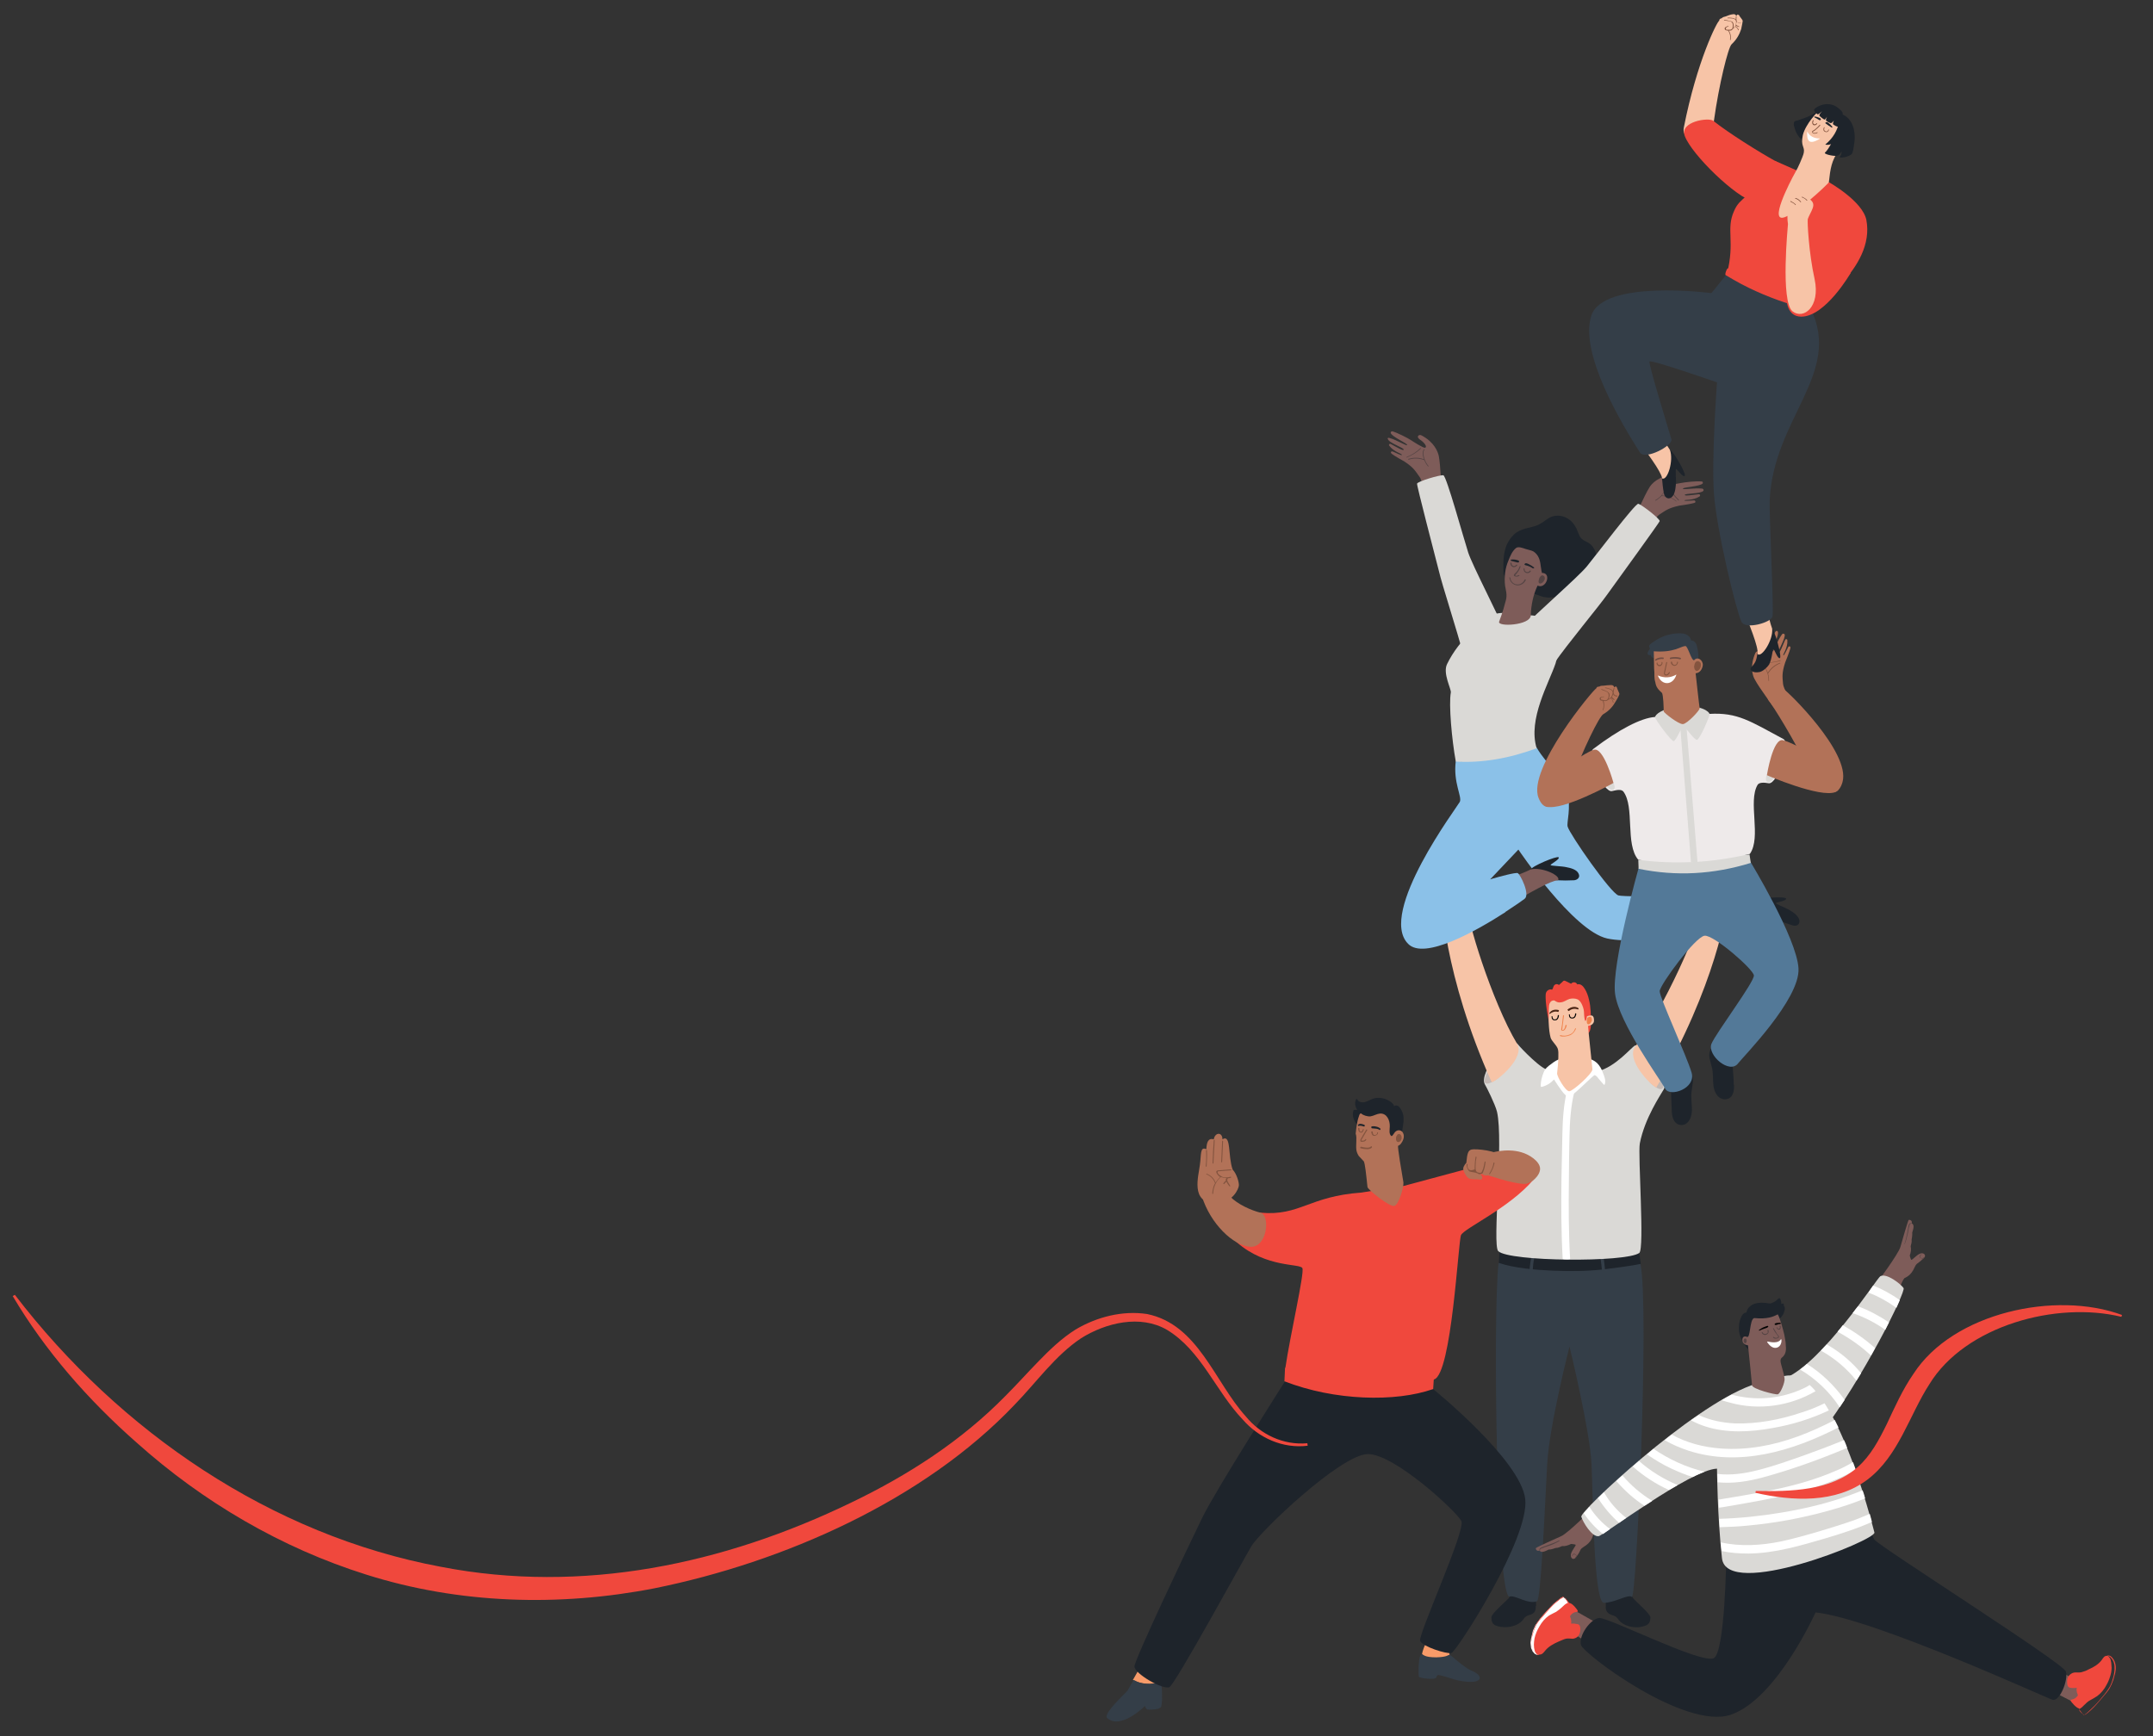 <?xml version="1.0" encoding="utf-8"?>
<!-- Generator: Adobe Illustrator 26.3.1, SVG Export Plug-In . SVG Version: 6.00 Build 0)  -->
<svg version="1.1" id="Layer_1" xmlns="http://www.w3.org/2000/svg" xmlns:xlink="http://www.w3.org/1999/xlink" x="0px" y="0px"
	 viewBox="0 0 694.8 560.3" style="enable-background:new 0 0 694.8 560.3;" xml:space="preserve">
<rect x="0" y="0" width="694.8" height="560.3" fill="#333333" stroke="none"/>
<style type="text/css">
	.st0{fill:#1E242B;}
	.st1{fill:#343E48;}
	.st2{fill:#DAD9D6;}
	.st3{fill:#FFFFFF;}
	.st4{fill:#C4B9B5;}
	.st5{fill:#F7C4A7;}
	.st6{fill:#84543F;}
	.st7{fill:#F0483D;}
	.st8{fill:#010101;}
	.st9{fill:#EF834D;}
	.st10{fill:#4C2616;}
	.st11{fill:#7E5C59;}
	.st12{fill:#8BC1E8;}
	.st13{fill:#554444;}
	.st14{fill:#537998;}
	.st15{fill:#EEEAEA;}
	.st16{fill:#B27258;}
	.st17{fill:#714D42;}
	.st18{fill:#F89B69;}
</style>
<g>
	<g>
		<g>
			<path class="st0" d="M532.6,522.1c0-0.1,0-0.1,0-0.2c-0.3-1.3-4.6-4.9-5.5-6c-0.4-0.5-0.6-1.1-1-1.6c-0.3-0.4-1.1-0.4-1.5-0.5
				c-1.7-0.2-3.4-0.1-5,0.4c-0.6,0.2-0.9,0.4-1.1,1.1c-0.1,0.6-0.3,2-0.3,2c0,0.3,0,0.6,0,0.9c0,0.1,0,0.2,0,0.2
				c-0.1,1.3,0.4,2.2,1.6,2.7c0.7,0.3,1.4,0.4,1.9,0.9c0.5,0.5,0.8,1.1,1.3,1.5c1.9,1.6,5,2.1,7.3,1.4
				C531.3,524.6,532.6,524.3,532.6,522.1C532.6,522.1,532.6,522.1,532.6,522.1z"/>
			<path class="st0" d="M495.7,518.2c0-0.3,0-0.5,0-0.9c0-0.1-0.2-1.4-0.3-2c-0.1-0.7-0.4-0.9-1.1-1.1c-1.6-0.5-3.3-0.6-5-0.4
				c-0.5,0.1-1.2,0.1-1.5,0.5c-0.4,0.5-0.6,1.1-1,1.6c-1,1.1-5.3,4.7-5.5,6c0,0.1,0,0.1,0,0.2c0,0,0,0.1,0,0.1
				c0,2.2,1.3,2.4,2.2,2.7c2.4,0.6,5.4,0.2,7.3-1.4c0.5-0.4,0.9-1,1.3-1.5c0.5-0.5,1.2-0.7,1.9-0.9c1.3-0.5,1.7-1.4,1.6-2.7
				C495.8,518.3,495.7,518.2,495.7,518.2z"/>
			<path class="st1" d="M483.6,407.6c-1.9,17-0.6,109.1,3.6,107.7c1.8-0.6,5.8,2.6,8.8,1.5c1.3-0.5,2.6-31.7,3.3-44.3
				c0.7-12.6,7.2-37.9,7.2-37.9s6.6,27.1,7.1,37.9c0.5,10.8,0.7,44.8,4,44.8c3.5,0,7.9-2.9,9-1.9c1.5,1.4,5.7-93.3,2.8-107.5
				L483.6,407.6z"/>
			<path class="st0" d="M529,404.4c-6.5,1.5-16.6,2-23.2,1.9c-6.3-0.1-15.9-0.2-21.9-2.3l-0.2,3.6c4.9,1.7,12.3,2.3,17.4,2.5
				c5.4,0.2,10.9,0.2,16.3-0.4c3.1-0.4,9-1.1,12.1-1.8L529,404.4z"/>
			<g>
				<path class="st1" d="M494.3,405.2c-0.4,1.6-0.6,3.3-0.7,4.9c0,0.6,1,0.6,1,0c0.1-1.6,0.3-3.1,0.6-4.7
					C495.4,404.8,494.5,404.6,494.3,405.2z"/>
				<path class="st1" d="M517.5,405.8c-0.1-0.6-1-0.4-1,0.3c0.2,1.4,0.4,2.8,0.5,4.2c0.1,0.6,1,0.6,1,0
					C517.9,408.8,517.7,407.3,517.5,405.8z"/>
			</g>
			<path class="st2" d="M527.7,337.4c-1.4,0.7-6.2,6.9-12.2,8.4c-1,0.2-14.6-0.7-15.6-0.5c-2,0.4-9.1-7-10.1-8.3
				c-2.6-3.1-12.8,9.2-10.6,13c0.6,1,3.3,6.4,3.9,8.8c2.2,9.5-1.6,43,0.4,45c3.5,3.4,41.1,3.7,45.5,0.6c1.8-1.3-0.5-31.8,0.2-35.4
				c1.6-8.2,6.7-15.6,7.7-17.4C539.3,347.2,529.1,336.7,527.7,337.4z"/>
			<path class="st3" d="M506.5,366.6c0.1-4.7,0.4-9.4,1.5-14c0.4-1.5-2-2.2-2.3-0.6c-1.1,4.5-1.4,9.2-1.5,13.9
				c-0.1,4.8-0.2,9.7-0.3,14.5c-0.1,8.6-0.1,17.3,0.4,25.9c0,0.2,2.4,0.2,2.4,0c-0.5-8.5-0.5-16.9-0.4-25.4
				C506.3,376.1,506.4,371.4,506.5,366.6z"/>
			<path class="st4" d="M483.7,347.8l-3.2-3c0,0-2,3.9-1.2,4.7C480.3,350.5,483.7,347.8,483.7,347.8z"/>
			<g>
				<path class="st5" d="M473.2,283.3c-0.4-0.3-1.5-0.7-2.2-1.1c-0.1-0.1-0.2-0.1-0.2,0c-0.2,0-0.4,0-0.5,0.2
					c-0.1,0.2-0.1,0.3-0.1,0.5c-0.4-0.3-0.8-0.3-1.4,0.1c-0.7,0.6-1.3,1.3-2,2c-0.4,0.4-0.9,0.8-1,1.3c-0.2,0.1-0.3,0.3-0.4,0.5
					c-0.1,0.3-0.1,0.5,0,0.8c-0.7,1,0.6,27.4,16,61.7c2-0.6,10.8-8,8.2-12.4c-8.2-13.7-16.7-41.5-15.8-43.9c0.8-2.4,0.8-4.6,0.4-6.7
					C473.7,284.7,473.3,283.4,473.2,283.3z"/>
				<path class="st6" d="M472.9,284.5c-1.2,1.1-2.1-0.5-2.6-1.4c-0.1-0.2-0.4-0.1-0.3,0.1c0.2,0.3,0.3,0.7,0.5,1.1
					c-0.9-0.3-2.2,0.5-3,0.9c-0.2,0.1,0,0.3,0.2,0.2c0.7-0.4,2.3-1.4,3-0.6c0.7,0.6,1,2,0.6,2.9c-0.2-0.7-0.7-1.4-1-1.7
					c-0.4-0.3-0.8-0.2-1.3-0.1c-0.7,0.1-1.5,0.4-2.1,0.7c-0.2,0.1-0.1,0.3,0.1,0.3c0.5-0.2,1-0.4,1.5-0.6c0.3-0.1,0.8-0.3,1.1-0.2
					c0.4,0.1,0.8,0.5,1.1,0.9c0.4,0.7,0.6,1.4-0.1,2c-0.2,0.1-0.4,0.3-0.6,0.4c-0.2,0.1-0.3,0.2-0.5,0.2c-0.3,0.1-0.5-0.1-0.5-0.5
					c0-0.3,0.3-0.7,0.5-0.8c0.1-0.1,0-0.4-0.2-0.2c-0.4,0.4-1.2,1.4-0.3,1.8c0.3,0.1,0.6,0,0.9-0.2c0.1,0,0.1-0.1,0.2-0.1
					c1.1,0.5,1.9,1.4,2.3,2.6c0.1,0.2,0.3,0.1,0.3-0.1c-0.4-1.1-1.2-2.1-2.2-2.6c0.4-0.2,0.7-0.4,0.9-0.8c0.1-0.2,0.1-0.4,0.1-0.6
					c0,0,0,0,0,0c0.2-0.3,0.4-0.7,0.4-1.2c0.6,0,1.1,0.2,1.6,0.6c0.1,0.1,0.3-0.1,0.2-0.2c-0.5-0.4-1.1-0.6-1.8-0.6
					c0-0.1,0-0.1,0-0.2c0.4,0.1,0.9,0.1,1.3,0c0.2,0,0.2-0.3,0-0.3c-0.4,0.1-0.9,0.1-1.3,0c-0.1-0.4-0.2-0.7-0.3-1
					c0.6,0.3,1.2,0,1.7-0.4C473.3,284.5,473.1,284.3,472.9,284.5z"/>
			</g>
			<path class="st4" d="M532.3,349.2l3.5-2.7c0,0,1.6,4.1,0.7,4.8C535.3,352.3,532.3,349.2,532.3,349.2z"/>
			<g>
				<path class="st5" d="M548.6,289.2c-0.6,2-0.9,4.2-0.4,6.7c0.6,2.5-10.9,29.1-20.5,41.9c-3.1,4.1,4.9,12.4,6.8,13.2
					c19.1-32.4,23.2-58.6,22.7-59.6c0.1-0.2,0.2-0.5,0.1-0.8c-0.1-0.2-0.2-0.4-0.4-0.6c0-0.5-0.5-1-0.9-1.4
					c-0.6-0.7-1.1-1.6-1.7-2.2c-0.5-0.5-1-0.5-1.4-0.3c0-0.2,0-0.4-0.1-0.5c-0.1-0.2-0.3-0.3-0.4-0.3c-0.1,0-0.2,0-0.3,0
					c-0.7,0.3-1.9,0.6-2.3,0.9C549.6,286.3,549.1,287.6,548.6,289.2z"/>
				<path class="st6" d="M549.9,287.4c1.1,1.2,2.2-0.2,2.7-1.1c0.1-0.2,0.4,0,0.3,0.1c-0.2,0.3-0.4,0.7-0.7,1c1-0.2,2.1,0.7,2.8,1.2
					c0.1,0.1,0,0.3-0.2,0.2c-0.7-0.5-2.1-1.6-2.9-1c-0.7,0.5-1.2,1.9-0.9,2.8c0.3-0.6,0.8-1.3,1.2-1.5c0.4-0.3,0.8-0.1,1.3,0
					c0.7,0.2,1.4,0.6,2.1,1c0.2,0.1,0,0.4-0.1,0.3c-0.5-0.3-1-0.5-1.5-0.7c-0.3-0.1-0.7-0.4-1-0.3c-0.5,0.1-0.9,0.4-1.1,0.8
					c-0.4,0.6-0.8,1.4-0.1,2c0.2,0.2,0.4,0.3,0.6,0.4c0.2,0.1,0.3,0.2,0.5,0.3c0.3,0.1,0.6-0.1,0.6-0.4c0-0.3-0.2-0.7-0.4-0.9
					c-0.1-0.1,0.1-0.4,0.2-0.2c0.4,0.4,1.1,1.5,0.1,1.8c-0.3,0.1-0.6-0.1-0.9-0.3c-0.1,0-0.1-0.1-0.2-0.1c-1.1,0.4-2,1.2-2.5,2.3
					c-0.1,0.2-0.3,0-0.3-0.1c0.5-1.1,1.4-1.9,2.5-2.4c-0.3-0.2-0.7-0.5-0.8-0.9c-0.1-0.2-0.1-0.4,0-0.6c0,0,0,0,0,0
					c-0.2-0.4-0.3-0.8-0.3-1.2c-0.6-0.1-1.1,0.1-1.6,0.4c-0.2,0.1-0.3-0.1-0.2-0.2c0.6-0.3,1.2-0.5,1.8-0.4c0-0.1,0-0.1,0-0.2
					c-0.4,0-0.9,0-1.3-0.1c-0.2,0-0.1-0.3,0.1-0.3c0.4,0.1,0.9,0.2,1.3,0.1c0.1-0.3,0.3-0.7,0.4-0.9c-0.6,0.2-1.2-0.1-1.6-0.6
					C549.5,287.5,549.8,287.3,549.9,287.4z"/>
			</g>
			<g>
				<path class="st3" d="M517.3,346.3c-0.4-1.2-1-2.3-1.9-3.2c-1.8-1.7-4.5-1.9-6.8-1.9c-1.5,0-3.1,0.1-4.6,0.4
					c-1.3,0.3-2.4,1-3.4,1.8c-1,0.7-1.9,1.4-2.4,2.6c-0.6,1.4-1,3-1,4.5c0,0.2,0.2,0.3,0.3,0.3c1.6-0.4,2.9-1.2,4-2.4
					c1.5,2.3,3.5,5.5,4.7,5.6c1.2,0.1,8-7.1,8.4-7c0.7,0.2,1,0.8,1.5,1.4c0.5,0.5,0.9,1.1,1.4,1.6c0.1,0.2,0.4,0.1,0.4-0.1
					C518.3,348.7,517.7,347.3,517.3,346.3z"/>
				<path class="st7" d="M512.8,322.7c-0.3-1.3-0.7-2.5-1.4-3.6c-0.5-0.8-1.3-1.7-2.4-1.4c-0.4-0.8-1.4-0.9-2-0.2
					c-0.4-0.2-0.8-0.4-1.2-0.6c-0.3-0.1-0.7-0.4-1-0.4c-0.3,0-0.5,0.3-0.7,0.5c-0.3,0.3-0.7,0.6-1,0.9c-0.4-0.3-0.9-0.4-1.3-0.1
					c-0.6,0.4-0.5,1.1-0.9,1.6c-0.6-0.2-1.2,0-1.6,0.4c-0.6,0.6-0.5,1.5-0.5,2.3c0,2.3,1.1,9,1.8,9.9c0.6,0.8,1.4,1.4,2.3,1.9
					c2.2,1.1,4.9,1.1,7.3,0.7c1-0.2,2-0.5,2.6-1.4c0.6-0.9,0.6-2,0.6-3C513.4,327.7,513.4,325.1,512.8,322.7z"/>
				<path class="st5" d="M513.8,327.8c-0.5-0.2-1.7,0.1-1.7,0.3c0,0.3-0.2,1.4-0.5,1.4c-0.2-0.1-0.4-1.7-0.4-2.3
					c0-1-0.2-1.9-0.6-2.8c-0.3-0.7-0.8-1.6-1.6-1.9c-0.7-0.3-1.8-0.3-2.5-0.1c-1,0.3-1.7,1-2.8,1.1c-0.6,0.1-1.1,0-1.6-0.3
					c-0.3-0.2-0.5-0.4-0.9-0.3c-0.8,0.1-1.2,0.9-1.3,1.6c-0.1,0.9-0.1,1.9-0.1,2.9c0,0,0,0,0,0.1c-0.1,1.8,0,3.6,0.2,5.3
					c0.1,0.7,0.2,1.4,0.4,2.1c0.2,0.6,0.6,1.1,1,1.6c0.4,0.5,0.9,1.1,1.2,1.7c0.4,0.9,0.3,1.9,0.3,2.8c0,1.8-0.3,4.4-0.4,5.4
					c-0.1,1,2.7,5.8,3.9,5.8c1.2,0,7.6-5.8,7.5-7.1c-0.1-1.3-1.4-13-1.4-14c0.4,0,0.9-0.3,1.2-0.4c0.5-0.4,0.8-0.9,0.7-1.5
					C514.4,328.7,514.3,328,513.8,327.8z"/>
				<path class="st8" d="M508.3,327.2c0,0.5-0.2,1.1-0.8,1.2c-0.6,0.1-0.9-0.3-0.9-0.9c0-0.2-0.3-0.2-0.3,0c0,0.8,0.4,1.3,1.2,1.2
					c0.8,0,1.1-0.8,1.2-1.5C508.6,327,508.3,327,508.3,327.2z"/>
				<path class="st8" d="M502.7,327.8c0,0.5-0.2,1.1-0.8,1.2c-0.6,0.1-0.9-0.3-0.9-0.9c0-0.2-0.3-0.2-0.3,0c0,0.8,0.4,1.3,1.2,1.2
					c0.8,0,1.1-0.8,1.2-1.5C503.1,327.5,502.8,327.5,502.7,327.8z"/>
				<path class="st9" d="M505.2,330.9c-0.1,0.4-0.2,1.1-0.6,1.4c-0.7,0.5-0.4-0.2-0.4-0.5c0-0.3,0.1-0.5,0.1-0.8
					c0.1-1.1,0.3-2.1,0.4-3.2c0-0.2-0.3-0.2-0.3,0c-0.1,0.9-0.2,1.8-0.3,2.7l-0.2,1.2c0,0.2-0.2,0.6,0,0.8c0.2,0.3,0.6,0.2,0.9,0
					c0.5-0.4,0.7-1.1,0.8-1.6C505.6,330.8,505.3,330.7,505.2,330.9z"/>
				<path class="st9" d="M508.3,332c-0.3,0.9-0.9,1.6-1.8,1.9c-0.8,0.4-2,0.5-2.9,0.2c-0.2-0.1-0.3,0.3-0.1,0.3
					c0.9,0.3,2.3,0.1,3.2-0.3c0.9-0.4,1.5-1.2,1.9-2.1C508.7,331.9,508.4,331.8,508.3,332z"/>
				<path class="st10" d="M509.4,325.4c-1.1-0.8-2.5-0.4-3.5,0.4c-0.2,0.1,0.3,0.6,0.4,0.5c0.8-0.7,1.9-0.9,2.9-0.5
					C509.4,325.8,509.5,325.5,509.4,325.4z"/>
				<path class="st10" d="M503,326c-1.1-0.3-2.4-0.1-3,1c-0.1,0.1,0.1,0.3,0.2,0.2c0.7-0.6,1.7-0.9,2.6-0.6
					C503,326.6,503.2,326,503,326z"/>
				<path class="st9" d="M513.7,328.9c0-0.3-0.1-0.6-0.4-0.7c-0.3-0.1-0.8,0.1-1,0.3c-0.1,0.1-0.1,0.2-0.1,0.3
					c-0.2,0.4-0.1,1-0.1,1.3c0.1,0.3,0.2,0.5,0.6,0.5c0.3-0.1,0.6-0.3,0.7-0.6C513.7,329.6,513.8,329.3,513.7,328.9z"/>
			</g>
		</g>
		<g>
			<path class="st0" d="M573.3,296.8c1.7,0.7,3.5,1.3,5.3,1.9c1,0.3,2.3-0.2,2.1-1.6c-0.2-1.4-1.9-2.6-2.9-3.2
				c-1.4-0.9-4.7-2.1-4.7-2.4c0-0.3,3.5-0.7,3.3-1.5c-0.3-0.8-9.5-0.2-9.7,0.7C566.3,292,567.3,294.4,573.3,296.8z"/>
			<path class="st11" d="M548.7,290.1c6.7,0.2,12.1,1.2,17.9,0.5c3.6,0.4,8.7,5.2,7.1,6.3c-2.8-0.9-12.5,1.3-23.6,3.2
				C550.1,300.1,548.5,291.9,548.7,290.1z"/>
			<path class="st12" d="M471.1,258.8c0.8-1.7-2.2-6.2-1.3-13.2c8,0.9,26.1-4.3,26.1-4.3c3.5,5.9,8.5,9.3,9.9,14.4
				c1.3,5.1-0.3,9.8,0.1,11.1c0.7,2.5,13.9,21.5,16.4,22.2c2.4,0.7,39.5,0.1,41.2,1.2c1.6,1.1,2.7,6.8,1.8,8.5
				c-0.9,1.6-35.6,6.6-46.6,4.2c-11-2.4-28.7-28.7-28.7-28.7l-9.1,9.6c0,0,0.3-0.1,0.8-0.2l4.1,10.8c-9.3,6-26.2,15.6-31.4,10.2
				C444.5,294.6,470.5,260.1,471.1,258.8z"/>
			<path class="st0" d="M502.4,284.1c1.9,0.1,3.7,0.1,5.6,0c1-0.1,2.1-0.9,1.4-2.2c-0.6-1.3-2.7-1.8-3.8-2c-1.6-0.4-5.1-0.4-5.2-0.7
				c-0.1-0.3,3.1-1.9,2.6-2.5c-0.5-0.6-9,3-8.9,3.9C494.2,281.9,495.9,283.8,502.4,284.1z"/>
			<path class="st11" d="M483.2,284.3c3.8-1,7.4-2,10.8-3.7c3.5-0.9,9.9,2,8.8,3.5c-2.4,0.1-8.7,3.8-16.4,8.2
				C484.9,293.2,481.2,284.8,483.2,284.3z"/>
			<path class="st12" d="M481.6,283.6c2-0.6,7.5-2.1,8.2-1.8c0.8,0.4,4.1,6.9,2.2,8.3c-0.5,0.4-2.9,2.1-6.3,4.3
				C482.8,291.5,480.9,287.7,481.6,283.6z"/>
			<path class="st11" d="M549.4,157.7c-2.8-0.3-6.4,0.5-6.3,0c0.1-0.5,5.7-0.7,6.4-1.7c0.1-0.2,0-0.6-0.3-0.6
				c-1.6-0.2-5.3,0.2-6.8,0.5c-0.7,0.1-4.7,1-5.1,0.6c-0.6-0.6,0.9-1.5,2.3-1.8c2-0.4,1.1-1.6,0.3-1.5c-4.7,0.5-6.9,2.9-7.6,4.1
				c-1.6,2.5-4.9,10.1-4.9,10.1l5.3,3.1c0,0,1.1-3.3,2.9-4.5c1.9-1.2,2.7-2,6.3-2.8c2.9-0.4,4.9-0.8,5.1-1c0.3-0.2,0.1-0.6-0.2-0.7
				c-0.8,0-3.3,0.3-3.2,0c0.1-0.3,2.8,0.1,4.9-1.3c0.3-0.2,0.1-0.7-0.2-0.7c-1.9,0.2-4.8,0.7-4.6,0.2c0.2-0.5,5.3-0.3,6-1.3
				C549.9,158.2,549.7,157.8,549.4,157.7z"/>
			<g>
				<path class="st13" d="M541,161.7c-1.3-1.1-3-1.7-4.7-1.8c0.1-0.1,0.1-0.2,0.2-0.3c0.6-0.8,1.2-1.7,1-2.7c0-0.1-0.2-0.1-0.2,0.1
					c0.2,1-0.5,2-1.1,2.8c-0.6,0.7-1.3,1.2-2,1.6c-0.1,0.1,0,0.2,0.1,0.2c0.7-0.4,1.3-0.9,1.9-1.5c1.7,0,3.4,0.6,4.7,1.7
					C541,162,541.1,161.8,541,161.7z"/>
				<path class="st13" d="M541.8,161.3c-1.3-1.2-2.4-2.7-3.2-4.3c-0.1-0.1-0.2,0-0.2,0.1c0.8,1.7,1.9,3.1,3.2,4.4
					C541.7,161.6,541.9,161.4,541.8,161.3z"/>
			</g>
			<path class="st11" d="M448.2,141.3c2.7,0.7,5.8,2.8,5.9,2.3c0.1-0.5-5.1-2.7-5.3-3.9c-0.1-0.3,0.3-0.5,0.5-0.5
				c1.5,0.4,4.9,2.1,6.1,2.9c0.6,0.4,4,2.6,4.5,2.4c0.8-0.3-0.3-1.7-1.5-2.5c-1.7-1.1-0.4-1.9,0.3-1.5c4.2,2.2,5.3,5.3,5.6,6.6
				c0.6,3,0.9,11.2,0.9,11.2l-6,0.9c0,0,0.2-3.5-1.1-5.3c-1.3-1.8-1.8-2.9-4.8-4.9c-2.5-1.4-4.3-2.5-4.4-2.8
				c-0.2-0.3,0.1-0.6,0.5-0.5c0.8,0.3,3,1.5,3,1.1c0-0.4-2.7-1-4.1-3c-0.2-0.3,0.1-0.7,0.5-0.5c1.7,0.9,4.2,2.4,4.2,1.8
				c0-0.6-4.9-2.2-5.1-3.4C447.6,141.5,447.9,141.3,448.2,141.3z"/>
			<g>
				<path class="st13" d="M454.5,148.1c1.7-0.5,3.4-0.5,5,0.1c0-0.1-0.1-0.2-0.1-0.3c-0.3-0.9-0.5-2,0.1-2.9c0.1-0.1,0.2,0,0.2,0.1
					c-0.6,0.8-0.3,2.1,0,3c0.3,0.8,0.7,1.6,1.3,2.3c0.1,0.1-0.1,0.2-0.2,0.1c-0.5-0.6-0.9-1.3-1.2-2c-1.6-0.6-3.4-0.7-5.1-0.1
					C454.5,148.3,454.4,148.1,454.5,148.1z"/>
				<path class="st13" d="M453.9,147.5c1.7-0.7,3.2-1.6,4.5-2.9c0.1-0.1,0.2,0.1,0.1,0.2c-1.3,1.3-2.9,2.2-4.6,2.9
					C453.9,147.7,453.8,147.5,453.9,147.5z"/>
			</g>
			<path class="st2" d="M472.2,211.2c2.4,9.9,18.8,5.9,13.6-7c-2.2-5.6-10.6-21.6-12-25.9c-1.4-4.3-7-24.7-8-24.9
				c-1.1-0.2-8.4,2-8.5,2.7c-0.1,0.7,5.8,23.3,7,28C465.4,188.9,470.4,204.1,472.2,211.2z"/>
			<path class="st2" d="M494,198.6c7,0.2,10.2,8.8,8,15.5c-2.1,6.3-9,18-6.1,27.4c-8.9,3.3-17.7,4.8-26.1,4.3
				c-1.3-7.2-2.3-18.4-1.6-22.3c0.2-1.1-2.7-6.2-1.2-9.2c3.9-8.1,12-14.7,15.1-16S494,198.6,494,198.6z"/>
			<g>
				<path class="st0" d="M486,187.7c0.5,1.3,1.3,2.6,2.5,3.4c0.6,0.4,1.2,0.6,1.8,0.7c0.7,0.1,1.5-0.1,2.2-0.3
					c0.8-0.2,1.6-0.1,2.4,0.1c0.8,0.2,1.5,0.5,2.3,0.8c1.4,0.5,2.9,0.6,4.4,0.3c1.5-0.3,2.9-0.9,4.2-1.6c1.4-0.7,2.7-1.5,4-2.4
					c2.4-1.7,4.7-3.9,5.3-6.9c0.5-2.4-0.3-5.3-2.5-6.6c-0.6-0.4-1.3-0.6-1.9-1.1c-0.6-0.4-1-1.1-1.2-1.7c-0.3-0.6-0.5-1.3-0.8-1.9
					c-0.3-0.6-0.7-1.2-1.1-1.7c-1.8-2.2-5-3.1-7.6-1.7c-1.2,0.7-2.3,1.7-3.6,2.3c-1.3,0.6-2.8,0.8-4.2,1.2c-1.3,0.4-2.6,0.9-3.6,1.9
					c-1,0.9-1.7,2-2.3,3.2c-1.3,3-1.2,6.4-1.1,9.6C485.4,185.4,485.8,187,486,187.7z"/>
				<path class="st11" d="M494,198.6c0.1-3.3,0.8-6.7,2.2-9.6c2.7,1.3,4.7-4.1,1.4-4.1c0,0-0.3-1.3-0.4-2.3
					c-0.2-1.9-0.7-3.5-2.3-4.6c-0.7-0.4-1.6-0.5-2.5-0.8c-1.2-0.4-2.4-0.9-3.2-0.3c-1.2,1-1.8,2.5-2.4,4c-1.1,2.5-1.4,5.4-1.1,8.1
					c0.1,0.7,0.3,1.4,0.4,2.2c0.1,0.8,0.1,1.6-0.1,2.4c-0.4,1.5-1,3.9-2.2,7C483,202.4,493.9,201.9,494,198.6z"/>
				<path class="st13" d="M492,183.6c-0.1,1,1.1,1.4,1.7,0.6c0.1-0.2,0.4,0,0.3,0.2c-0.3,0.5-1,0.7-1.5,0.5
					c-0.6-0.2-0.9-0.8-0.8-1.4C491.7,183.3,492.1,183.3,492,183.6z"/>
				<path class="st13" d="M488.7,185.3c0.1-0.2,0.3-0.3,0.5-0.5c0.2-0.2,0.3-0.4,0.5-0.6c0.3-0.4,0.5-0.9,0.7-1.4
					c0.1-0.2,0.4-0.1,0.3,0.1c-0.2,0.7-0.6,1.4-1,1.9c-0.1,0.1-0.2,0.3-0.3,0.4c-0.1,0.1-0.4,0.3-0.4,0.5c0.1,0.2,0.4,0.2,0.5,0.1
					c0.2,0,0.4-0.1,0.6-0.2c0.2-0.1,0.4,0.2,0.1,0.3c-0.4,0.2-0.9,0.3-1.3,0.1C488.5,186,488.4,185.6,488.7,185.3z"/>
				<path class="st13" d="M487.8,181.8c0,0.9,1,1.2,1.5,0.5c0.1-0.2,0.5,0,0.3,0.2c-0.3,0.4-0.9,0.7-1.4,0.5
					c-0.5-0.2-0.8-0.7-0.8-1.3C487.5,181.5,487.8,181.5,487.8,181.8z"/>
				<path class="st0" d="M492,182.1c0.2-0.6,1-0.2,1.4,0c0.6,0.3,1.1,0.6,1.6,1c0.2,0.2,0,0.5-0.2,0.3c0,0,0,0,0,0
					c-0.1,0-0.1,0-0.2,0c-0.7-0.5-1.5-0.8-2.4-1C492,182.3,491.9,182.2,492,182.1z"/>
				<path class="st13" d="M487.4,186.5c0.1,1,0.9,2,2,2.1c1.1,0.2,2.2-0.5,2.6-1.5c0.1-0.2,0.5-0.1,0.4,0.1c-0.5,1.1-1.7,1.9-3,1.7
					c-1.2-0.2-2.2-1.2-2.3-2.5C487,186.3,487.3,186.2,487.4,186.5z"/>
				<path class="st0" d="M487.7,180.6c0.8-0.1,1.6,0,2.3,0.3c0,0,0.1,0,0.1,0.1c0.1,0,0.1,0,0.1,0.1c0.1,0.1,0,0.3-0.1,0.4
					c-0.2,0.1-0.4,0-0.6,0c-0.6-0.2-1.3-0.3-1.9-0.5C487.5,180.9,487.5,180.6,487.7,180.6z"/>
				<path class="st13" d="M496.9,186.3c0.1-0.1,0.4-0.5,0.7-0.6c0.3,0,0.6,0.1,0.8,0.4c0.4,0.7-0.2,1.6-0.6,1.9
					c-0.4,0.3-0.6,0.4-0.9,0.3C496.2,188.2,496.6,186.8,496.9,186.3z"/>
			</g>
			<path class="st2" d="M518.8,191.7c2.8-3.9,16.6-22.9,16.8-23.5c0.2-0.7-5.9-5.4-6.9-5.6c-1-0.2-13.7,16.7-16.6,20.2
				c-2.9,3.5-16.5,15.3-20.6,19.7c-9.6,10.1,4.3,19.8,10.1,11.5C505.7,208,516,195.7,518.8,191.7z"/>
		</g>
		<g>
			<path class="st0" d="M559.5,349.9c0-1.5-0.2-3.3-0.3-5.1c-0.3-5-2.4-7-4-7.2c-0.8-0.1-2-0.2-2.3,0.3c0,0,0,0,0,0
				c-0.9,0.3-1.2,1.5-1.3,2.4c-0.1,1.6,1,3.9,1.1,5.7c0.2,1.9,0,4,0.5,5.6c0.6,2.1,2,3.3,3.6,3.2c1.7-0.1,2.9-1.4,2.8-4.6
				C559.5,350.1,559.5,350,559.5,349.9z"/>
			<path class="st0" d="M546.3,348.1c-0.1-0.9-0.6-2-1.5-2.2c0,0,0,0,0,0c-0.4-0.4-1.6-0.2-2.3,0c-1.5,0.4-3.4,2.5-3.2,7.5
				c0.1,1.8,0.1,3.6,0.2,5.1c0,0.1,0,0.2,0,0.3c0.2,3.2,1.6,4.3,3.2,4.3c1.6,0,2.8-1.4,3.2-3.6c0.3-1.6-0.1-3.7-0.1-5.6
				C545.7,352.1,546.5,349.7,546.3,348.1z"/>
			<path class="st14" d="M564.8,278c0,0,15.1,24.8,15.6,34.6c0.5,9.9-17.9,28.5-19.5,30.6c-2.7,3.6-10-2.6-8.6-6.3
				c1.5-3.6,13.9-20,13.7-22.1c-0.2-2-12.9-13.1-15.9-12.8c-3,0.3-14.4,15.8-14.5,17.9c0,2.1,8.8,21.1,10.3,26.3
				c1.5,5.1-7,8-8.5,5.2c-1.5-2.8-15-21.3-16.2-30.7c-1.2-9.4,7.7-40.9,7.7-40.9C540.9,281.5,552.9,280.8,564.8,278z"/>
			<path class="st2" d="M528.7,277.6l0.1,2.8c12.2,2.5,24.2,1.8,36.2-1.9l-0.4-2.7L528.7,277.6z"/>
			<path class="st15" d="M514.2,241.7c8.3-6.3,15.4-10,19.9-10.3c4.5-0.3,17.6-1,17.6-1c9-0.5,13,2.3,23.8,8.1
				c2.6,1.4-1.9,14.7-4.7,14.3c-1.6-0.3-3.1-0.3-3.6,0.5c-3.2,5.4,1.3,16.9-2.5,22.3c-5.9,1.4-11.9,2.3-18,2.6
				c-6.1,0.3-12.1,0.1-18-0.7c-4.3-5-1.1-17-4.8-22c-0.6-0.8-2-0.6-3.6-0.2C517.6,256.2,511.8,243.5,514.2,241.7z"/>
			<path class="st2" d="M570.1,250.2c0,0-0.7,1.9,0.4,2.2c1.1,0.3,2.2-1.7,2.2-1.7L570.1,250.2z"/>
			<g>
				<path class="st16" d="M570.7,226c1.3,1.5,8,12.2,13.1,22.6c2.5,5,8.8,10.9,10.8,3.8c2.7-9.6-18.1-29.7-18.8-29.8
					C575.7,222.4,569.3,224.4,570.7,226z"/>
				<path class="st16" d="M575.4,238.9c3.5,0.9,9.1,4.5,9.1,4.5s12.7,10,7.9,12.2c-4.8,2.1-22.2-5.4-22.2-5.4
					S572.1,238.1,575.4,238.9z"/>
			</g>
			<path class="st2" d="M520.7,252.7c0,0,0.9,1.9-0.1,2.2c-1,0.4-2.4-1.5-2.4-1.5L520.7,252.7z"/>
			<g>
				<path class="st16" d="M522.6,223.9c-0.1-0.4-0.6-1.3-0.8-2c0-0.1-0.1-0.1-0.1-0.2c-0.1-0.1-0.2-0.2-0.4-0.1
					c-0.1,0.1-0.3,0.1-0.4,0.2c-0.1-0.4-0.3-0.7-1-0.7c-0.8,0-1.6,0.1-2.4,0.2c-0.5,0-1,0-1.4,0.3c-0.2,0-0.4,0-0.6,0.1
					c-0.2,0.1-0.3,0.3-0.4,0.5c-0.8,0.2-22.3,26-18.6,35.3c2.7,6.9,8.4,0.3,10.4-4.9c4-10.9,9.2-21.4,10.5-22.1
					c1.9-1.1,3.1-2.5,4-4.1C522.2,225.1,522.7,224,522.6,223.9z"/>
				<path class="st6" d="M521.8,224.5c-1.4,0-1.1-1.5-0.8-2.4c0-0.2-0.2-0.2-0.2-0.1c-0.1,0.3-0.2,0.6-0.3,1c-0.4-0.7-1.7-1-2.4-1.1
					c-0.2,0-0.2,0.2,0,0.2c0.7,0.1,2.2,0.4,2.3,1.3c0.1,0.8-0.5,1.9-1.3,2.2c0.3-0.5,0.4-1.2,0.3-1.6c-0.1-0.4-0.4-0.6-0.7-0.8
					c-0.6-0.3-1.2-0.6-1.8-0.8c-0.1-0.1-0.2,0.2-0.1,0.2c0.4,0.2,0.9,0.3,1.3,0.5c0.2,0.1,0.7,0.3,0.8,0.5c0.2,0.3,0.3,0.8,0.2,1.2
					c-0.1,0.6-0.4,1.3-1.2,1.2c-0.2,0-0.4-0.1-0.6-0.1c-0.2,0-0.3-0.1-0.5-0.1c-0.2-0.1-0.3-0.4-0.1-0.6c0.2-0.2,0.6-0.3,0.8-0.2
					c0.2,0,0.2-0.2,0-0.2c-0.5,0-1.6,0.2-1.2,1c0.1,0.3,0.4,0.3,0.7,0.4c0.1,0,0.1,0,0.2,0c0.4,1,0.4,2,0,2.9
					c-0.1,0.1,0.2,0.2,0.2,0.1c0.4-1,0.4-2,0.1-3c0.3,0.1,0.7,0.1,1,0c0.1,0,0.3-0.2,0.4-0.3c0,0,0,0,0,0c0.3-0.1,0.7-0.3,0.9-0.5
					c0.4,0.3,0.6,0.8,0.7,1.3c0,0.2,0.3,0.1,0.2,0c-0.1-0.6-0.4-1-0.8-1.4c0,0,0.1-0.1,0.1-0.1c0.2,0.3,0.5,0.5,0.8,0.7
					c0.1,0.1,0.3-0.1,0.2-0.2c-0.3-0.2-0.6-0.5-0.8-0.8c0.2-0.3,0.3-0.5,0.4-0.8c0.2,0.5,0.7,0.7,1.3,0.7
					C522,224.7,522,224.5,521.8,224.5z"/>
				<path class="st16" d="M514.3,242c-3.4,1.2-8.6,5.4-8.6,5.4s-11.6,11.3-6.6,12.9c5,1.6,21.6-7.6,21.6-7.6S517.5,240.9,514.3,242z
					"/>
			</g>
			<polygon class="st2" points="545.7,278.3 547.8,278.2 544.2,233.9 542.2,234.1 			"/>
			<g>
				<path class="st2" d="M551.7,230.5c0,0.8-3.2,8.3-4.1,8.3c-0.9,0-3.9-4.5-4.4-4.4c-0.5,0.1-2.3,4.7-3.1,4.8c-0.8,0-5.9-6.9-6-7.7
					c0-0.8,2.2-3,8.4-3.5C548.8,227.5,551.6,229.6,551.7,230.5z"/>
				<path class="st1" d="M532.1,211.4c0.2,0.1,0.4,0.1,0.6,0c0,0.2,0.1,0.4,0.3,0.6c0.3,0.3,0.7,0.4,1,0.5c1.6,0.2,3.2,0,4.8-0.3
					c1.4-0.3,2.8-0.7,4.1-1.3c0.6,1,1.2,2,2,3c0.4,0.5,0.8,0.9,1.2,1.4c0.3,0.4,0.8,0.9,1.4,0.6c0.5-0.3,0.5-1,0.5-1.5
					c0.1-0.7,0.1-1.3,0.1-2c0-1.3-0.1-2.6-0.5-3.9c-0.1-0.5-0.4-1.1-0.8-1.4c-0.3-0.3-0.7-0.4-1.1-0.4c-0.1-1.2-1.3-2-2.4-2.2
					c-1.2-0.2-2.4-0.1-3.6,0.1c-1.2,0.2-2.3,0.5-3.4,1c-1.1,0.5-2.1,1.1-3.1,1.8c-0.4,0.3-1,0.7-1,1.2c0,0.3,0.1,0.5,0.3,0.6
					c-0.1,0.2-0.2,0.5-0.4,0.7c-0.2,0.3-0.4,0.6-0.4,1C531.6,211,531.8,211.3,532.1,211.4z"/>
				<path class="st16" d="M533.9,218.2c0-0.8,0-1.6-0.1-2.5c0-1.8-0.1-3.7-0.1-5.5c6.6,0.5,8.6-1.6,10.2-1.7c0.8,0,1.9,4.7,2.8,4.6
					c1.1-1.4,3,0,2.8,1.7c-0.2,1.3-1,2.4-2.3,2.5c0.2,1.7,1.1,10.1,1.3,11.3c0.1,0.6-4,5-5.4,5.1c-1.4,0.1-6.2-3.7-6.2-4.1
					c0-0.8-0.1-5.5-0.6-6c-0.5-0.5-1-0.9-1.4-1.5c-0.4-0.6-0.6-1.2-0.7-1.9C534,219.6,533.9,218.9,533.9,218.2z"/>
				<path class="st6" d="M537.1,216.6c0.1-0.3,0.1-0.6,0.2-0.9c0.1-0.6,0.3-1.3,0.4-1.9c0-0.2,0.4-0.2,0.3,0.1l-0.6,2.8
					c-0.1,0.4-0.3,0.9,0.3,1c0.4,0,0.7-0.4,0.9-0.7c0.1-0.2,0.4,0,0.3,0.1c-0.2,0.4-0.5,0.8-1,0.9c-0.4,0.1-0.8-0.1-0.9-0.5
					C537,217.1,537,216.9,537.1,216.6z"/>
				<path class="st6" d="M539.6,213.7c0,0.4,0.4,0.9,0.8,0.9c0.5,0,0.8-0.4,0.8-0.9c0-0.2,0.3-0.2,0.3,0c0,0.6-0.5,1.2-1.1,1.2
					c-0.6,0-1.2-0.5-1.2-1.2C539.3,213.5,539.6,213.4,539.6,213.7z"/>
				<path class="st6" d="M534.9,214c0,0.4,0.4,0.7,0.8,0.6c0.4-0.1,0.6-0.4,0.5-0.8c0-0.2,0.3-0.2,0.3,0c0.1,0.5-0.3,1.1-0.8,1.2
					c-0.6,0.1-1.1-0.4-1.1-0.9C534.6,213.8,534.9,213.7,534.9,214z"/>
				<path class="st6" d="M547.1,216.3c0.2,0.3,0.6,0.3,0.9,0.1c0.8-0.4,1.2-2,0.7-2.6c-0.2-0.2-0.4-0.3-0.6-0.4c0,0,0,0-0.1,0
					c-0.1,0-0.1,0-0.2,0c-0.3,0-0.6,0.2-0.8,0.6c-0.2,0.4-0.2,0.8-0.3,1.2C546.8,215.6,546.8,216.1,547.1,216.3z"/>
				<path class="st3" d="M541,217.7c-1,3.5-4.7,3.8-6,0.3C537.1,218.9,539.1,218.8,541,217.7z"/>
				<path class="st17" d="M539.1,212.2c1.1-0.2,2.2-0.2,3.2,0.1c0.3,0.1,0.2,0.5-0.1,0.5c-1-0.3-2.1-0.3-3.1-0.1
					C538.8,212.8,538.8,212.3,539.1,212.2z"/>
				<path class="st17" d="M534.2,212.8c0.7-0.5,1.6-0.7,2.5-0.6c0.3,0,0.3,0.5,0,0.5c-0.8-0.1-1.6,0.1-2.3,0.5
					C534.2,213.4,534,213,534.2,212.8z"/>
			</g>
			<path class="st16" d="M575.1,204.7c-1.7,2.3-2.7,5.8-3.1,5.5c-0.4-0.3,2.3-5.3,1.7-6.4c-0.1-0.2-0.5-0.3-0.7,0
				c-0.9,1.3-2.5,4.7-2.9,6.1c-0.2,0.7-1.5,4.6-2,4.7c-0.8,0.2-0.9-1.5-0.4-2.9c0.6-2-0.8-1.7-1.2-1c-1.9,4.3-0.9,7.5-0.2,8.6
				c1.4,2.7,6.3,9.2,6.3,9.2l5.3-3.1c0,0-2.3-2.6-2.5-4.8c-0.2-2.2-0.4-3.4,0.7-6.8c1.1-2.7,1.8-4.7,1.7-4.9
				c-0.1-0.4-0.5-0.4-0.7-0.1c-0.4,0.7-1.4,3-1.6,2.7c-0.2-0.3,1.5-2.4,1.3-4.9c0-0.3-0.5-0.5-0.7-0.1c-0.8,1.8-1.8,4.5-2.1,4.1
				c-0.4-0.5,2.4-4.8,1.9-5.9C575.7,204.5,575.3,204.4,575.1,204.7z"/>
			<g>
				<path class="st6" d="M574.4,213.9c-1.6,0.6-3,1.7-3.9,3.2c0-0.1-0.1-0.2-0.1-0.3c-0.4-0.9-0.9-1.9-1.9-2.2c-0.1,0-0.2,0.2,0,0.2
					c1,0.3,1.5,1.4,1.8,2.3c0.3,0.8,0.4,1.7,0.4,2.6c0,0.1,0.2,0.1,0.2,0c0-0.8-0.1-1.6-0.3-2.3c0.9-1.5,2.2-2.6,3.9-3.3
					C574.6,214.1,574.5,213.9,574.4,213.9z"/>
				<path class="st6" d="M574.5,213.1c-1.7,0.6-3.5,0.8-5.3,0.6c-0.1,0-0.1,0.2,0,0.2c1.8,0.1,3.6-0.1,5.4-0.6
					C574.6,213.2,574.6,213,574.5,213.1z"/>
			</g>
		</g>
		<g>
			<path class="st0" d="M536.3,153.9c0.2,1.8,0.3,3.7,0.7,5.5c0.2,1,1.2,1.9,2.3,1.2c1.2-0.8,1.4-2.9,1.5-4c0.2-1.7-0.2-5.1,0.1-5.2
				c0.3-0.1,2.2,2.8,2.8,2.2c0.6-0.6-4-8.6-4.9-8.4C537.5,145.5,535.8,147.5,536.3,153.9z"/>
			<path class="st5" d="M533.9,134.9c1.5,3.7,2.8,7.1,5,10.3c1.3,3.4-0.8,10.1-2.5,9.2c-0.4-2.4-4.8-8.2-10.1-15.3
				C525.2,137.6,533.1,133,533.9,134.9z"/>
			<path class="st0" d="M567.1,211.2c-0.3,1.8-0.5,2.6-1.8,4c-1.1,1.2,0.5,2.1,2.5,1.7c1.1-0.2,2.5-1.5,3.1-2.4c1-1.9,1.1-5,1.4-5
				c0.3,0,1.4,3.3,2.1,2.9c0.7-0.4-1.7-9.3-2.6-9.4C570.5,202.9,568.2,204.9,567.1,211.2z"/>
			<path class="st5" d="M569.7,191.7c0.5,3.9,0.9,7.6,2.2,11.2c0.4,3.6-3.4,9.5-4.7,8.2c0.3-2.4-2.5-9.1-5.8-17.4
				C560.6,192.2,569.4,189.7,569.7,191.7z"/>
			<path class="st1" d="M571.1,161.5c1.2-26.5,23.4-40.9,13.3-61.7c-12-2.2-27.1-11.4-27.1-11.4l-5,6.2c0,0-35.1-4.6-38.8,7.4
				c-3.8,12.1,9.9,34.9,15.7,44c1.7,2.7,10.8-2.3,10.2-4.2c-0.9-3-7.4-24.2-7.1-25.1c0.3-0.8,21.8,6.7,21.8,6.7s-1.8,24.2-1,35.8
				c0.8,11.6,7.2,38,8.9,41.5c1.3,2.6,9.6,0.2,10-1.7C572.5,197.2,570.9,165.7,571.1,161.5z"/>
			<g>
				<path class="st5" d="M562.4,6.7c-0.1-0.4-0.9-1.2-1.2-1.8c0-0.1-0.1-0.1-0.2-0.1c-0.1-0.1-0.3-0.2-0.4,0
					c-0.1,0.1-0.2,0.2-0.3,0.3c-0.2-0.4-0.5-0.6-1.1-0.5c-0.8,0.1-1.6,0.4-2.3,0.7c-0.4,0.1-1,0.2-1.3,0.6c-0.2,0-0.4,0.1-0.5,0.2
					c-0.2,0.1-0.3,0.4-0.3,0.6c-0.7,0.3-7.2,13.1-11.4,34.4c-1.1,5.7,8.9,3.5,9.7-2.1c1.6-11.6,4.6-23.7,5.7-24.7
					c1.6-1.5,2.5-3.1,3.1-4.9C562.2,8,562.4,6.9,562.4,6.7z"/>
				<path class="st6" d="M561.7,7.5c-1.4,0.3-1.4-1.2-1.3-2.2c0-0.2-0.2-0.2-0.2,0c0,0.3-0.1,0.7,0,1c-0.6-0.6-1.9-0.6-2.6-0.6
					c-0.2,0-0.1,0.3,0,0.2c0.7,0,2.3-0.1,2.6,0.8c0.2,0.7-0.1,1.9-0.8,2.4c0.1-0.6,0.1-1.3-0.1-1.7c-0.1-0.4-0.5-0.5-0.9-0.6
					c-0.6-0.2-1.3-0.3-1.9-0.4c-0.2,0-0.2,0.2,0,0.2c0.5,0.1,0.9,0.1,1.4,0.2c0.3,0.1,0.7,0.1,0.9,0.3c0.3,0.3,0.4,0.7,0.4,1.1
					c0,0.7-0.1,1.3-0.9,1.4c-0.2,0-0.4,0-0.6,0c-0.2,0-0.3,0-0.5,0c-0.2,0-0.3-0.3-0.2-0.6c0.1-0.2,0.5-0.4,0.7-0.4
					c0.2,0,0.1-0.3,0-0.2c-0.5,0.1-1.5,0.5-1,1.2c0.2,0.2,0.5,0.2,0.8,0.3c0.1,0,0.1,0,0.2,0c0.6,0.9,0.8,1.9,0.6,2.9
					c0,0.2,0.2,0.2,0.2,0c0.2-1,0-2.1-0.6-2.9c0.4,0,0.7,0,1-0.2c0.1-0.1,0.2-0.2,0.3-0.4c0,0,0,0,0,0c0.3-0.1,0.6-0.4,0.8-0.7
					c0.4,0.3,0.8,0.6,0.9,1.1c0.1,0.1,0.3,0.1,0.2-0.1c-0.2-0.5-0.6-0.9-1.1-1.2c0-0.1,0.1-0.1,0.1-0.2c0.3,0.2,0.6,0.4,1,0.5
					c0.1,0.1,0.3-0.2,0.1-0.2c-0.4-0.1-0.7-0.3-1-0.6c0.1-0.3,0.2-0.6,0.2-0.9c0.3,0.4,0.9,0.5,1.4,0.4
					C561.9,7.7,561.8,7.5,561.7,7.5z"/>
				<path class="st7" d="M572.8,51.9c-5.1-2.8-15-9-19.9-12.9c-1.4-1.2-11,0.2-9.2,4.9C546,50,560.3,63.8,566,65.1
					C571.6,66.4,578.4,55,572.8,51.9z"/>
			</g>
			<path class="st7" d="M602.3,71c-1.2-6.1-12.1-12.2-12.1-12.2L579.8,55l-7-3.1c-9,13.5-11,11.2-13.2,16.2c-2.7,6,0.4,9.7-2.3,20.3
				c8.2,5.4,17.3,9.1,27.1,11.4C584.4,99.8,605.3,86.7,602.3,71z"/>
			<g>
				<path class="st0" d="M578.9,39.8c-0.1,0.5,0.1,1.1,0.3,1.7c0.6,2.2,2.2,4,4.3,5c0.1,0,0.2,0,0.2-0.1c1.3-3.6,2.9-7.2,4.8-10.5
					c0-0.1-1.1-0.7-1.2-0.6c-1.2,0.9-2.4,1.7-3.7,2.3c-1.2,0.5-2.4,0.9-3.6,1.3C579.3,39,578.9,39.2,578.9,39.8z"/>
				<path class="st5" d="M581.8,43.6c-0.8,3.6,0.7,3.7,0.3,5.7c-0.2,1.2-2.2,5.5-2.4,5.7c-0.2,0.3-7.8,14-5.1,15.2
					c2.6,1.2,15.5-10.9,15.6-11.4c0.5-4.4,0.8-6.9,3.3-10.4c1.1,0.7,2.4-0.7,2.7-1.7c0.2-0.6,0.2-1.3-0.2-1.7
					c-0.2-0.3-0.6-0.5-0.9-0.5c0.4-0.8,0.7-1.7,0.7-2.6c0.1-1.8-0.7-3.5-2-4.7c-0.8-0.7-1.8-1.2-2.7-1.5c-1-0.4-2.9-0.9-3.7-0.3
					C586.5,36,582.7,40,581.8,43.6z"/>
				<path class="st6" d="M588.6,41.1c0.1-0.1,0.3,0,0.2,0.1c-0.2,0.4-0.2,0.9,0.2,1.1c0.4,0.3,0.9,0.1,1-0.4c0-0.2,0.3-0.1,0.2,0.1
					c-0.2,0.6-0.8,0.8-1.3,0.5C588.4,42.3,588.3,41.7,588.6,41.1z"/>
				<path class="st6" d="M585.1,38.8c0.1-0.1,0.3,0.1,0.2,0.2c-0.3,0.3-0.3,0.7,0,1c0.3,0.2,0.7,0.1,0.9-0.2
					c0.1-0.1,0.3-0.1,0.2,0.1c-0.2,0.5-0.8,0.7-1.3,0.4C584.7,39.8,584.7,39.2,585.1,38.8z"/>
				<path class="st6" d="M585.2,42.1c0.2-0.1,0.5-0.3,0.7-0.5c0.5-0.4,0.9-0.8,1.3-1.3c0.1-0.1,0.3,0,0.2,0.2
					c-0.5,0.6-1.1,1.1-1.7,1.6c-0.2,0.1-0.3,0.2-0.5,0.3c-0.1,0.1-0.3,0.2-0.2,0.3c0,0.1,0.2,0.1,0.3,0.2c0.4,0.1,0.8,0,1.1-0.2
					c0.1-0.1,0.2,0.1,0.1,0.2c-0.4,0.2-0.8,0.3-1.2,0.2c-0.3-0.1-0.6-0.3-0.5-0.6C584.8,42.3,585,42.2,585.2,42.1z"/>
				<path class="st0" d="M589.1,39.6c0.3-0.4,0.8-0.1,1,0.1c0.4,0.3,0.8,0.7,1.2,1.2c0.1,0.2-0.1,0.4-0.3,0.2c0,0,0,0,0,0
					c0,0,0,0,0,0c-0.6-0.4-1.3-0.8-1.9-1.3C589.1,39.8,589,39.7,589.1,39.6z"/>
				<path class="st0" d="M585.6,37.6c0,0,0.1,0,0.1,0c0.5,0.1,0.9,0.2,1.4,0.4c0.2,0.1,0.6,0.3,0.5,0.6c-0.1,0.3-0.4,0.2-0.6,0.1
					c-0.5-0.3-0.9-0.6-1.4-0.8C585.4,37.8,585.5,37.6,585.6,37.6z"/>
				<path class="st0" d="M585.4,35.5c0.1,0.4,1,1.5,1.3,1.4c0.3-0.1,1.1-0.8,1.3-1c-0.2,0.2-0.9,1-0.9,1.3c0,0.3,1.5,1.4,1.7,1.4
					c0.2,0,0.8-0.9,0.8-0.9s-0.5,1-0.3,1.2c0.1,0.2,1.4,1,1.7,0.8c0.3-0.1,0.8-0.8,0.8-0.8s-0.3,0.8-0.3,1.1c0,0.2,1.6,1.2,1.9,0.8
					c0.6-1,1.5-3.9,1.2-4.5c-0.3-0.6-1.6-1.8-2.8-2.3C588.5,32.7,585.3,35,585.4,35.5z"/>
				<path class="st0" d="M589.2,46.7c0.6,0.1,1.2,0,1.7-0.2c-0.4,0.7-1.3,2.2-1.9,2.7c-0.7,0.5,2.4,1.2,3.6,1.1
					c1-0.1,1.3-0.8,1.7-1.5c0,0.6,0,1.2-0.6,1.8c-0.5,0.6,3.4,0.1,4-1.1c0.3-0.6,0.4-1.3,0.5-2c0.1-0.7,0.2-1.4,0.3-2.1
					c0.1-1.3,0-2.6-0.3-3.9c-1.1-4.4-4.8-5.1-4.6-4.6c0.1,0.5,0,1.6-0.1,2.4c-0.5,2.8-2,5.3-4.3,7.2C589,46.6,589.1,46.7,589.2,46.7
					z"/>
				<path class="st3" d="M587.4,44.7c-4,2.5-4.3,0.3-4.2-2.3C584,44,585.4,44.7,587.4,44.7z"/>
			</g>
			<path class="st7" d="M557.7,86.6c9.4,5.8,22.3,9.5,24.1,9.9c0.5,0.1,0.6,1.5,0.5,2c-0.1,0.5-0.6,0.8-1.1,0.7
				c-6.6-1.8-13.1-4.3-19.2-7.5c-1.7-0.9-3.4-1.9-5.1-2.9C556.5,88.7,557.3,86.4,557.7,86.6z"/>
			<path class="st7" d="M576.4,93.9c-0.1,3.7,0.5,8.2,4.8,8.3c7.9,0.1,16.1-14.2,16.1-14.2s-10-0.7-14.1,0
				C580.3,88.5,576.6,89.9,576.4,93.9z"/>
			<g>
				<path class="st5" d="M576.5,65.2c0.3-0.4,0.8-0.5,1.2-0.4c0.1-0.3,0.3-0.6,0.7-0.7c0.3-0.1,0.6-0.2,0.9-0.1
					c0.1-0.3,0.2-0.7,0.6-0.8c0.5-0.2,1,0.1,1.4,0.3c0.8-0.9,2.4,0.5,3.1,1.1c1.2,1.1,0.8,2.2,0.2,3.5c-0.4,0.9-0.9,1.7-1.2,2.6
					c-0.2,0.6,0.3,10.9,2.2,19.4c1.9,9-3.6,13.1-7.1,10.4c-4-3.1-1.5-27.8-1.5-28.2c-0.3-1.6-0.1-3.3-0.2-5
					C576.4,66.6,576.1,65.7,576.5,65.2z"/>
				<g>
					<path class="st6" d="M579.5,63.9c0.7,0.2,1.2,0.6,1.7,1.2c0.1,0.1-0.1,0.3-0.2,0.1c-0.4-0.5-1-0.9-1.6-1.1
						C579.2,64.1,579.3,63.9,579.5,63.9z"/>
					<path class="st6" d="M577.9,64.9c0.5,0.3,1.2,0.6,1.6,1.1c0.1,0.1-0.1,0.3-0.2,0.1c-0.3-0.5-1-0.7-1.5-1
						C577.7,65,577.8,64.8,577.9,64.9z"/>
					<path class="st6" d="M581.6,63.5c0.6,0.3,1.2,0.6,1.6,1.1c0.1,0.1-0.1,0.3-0.2,0.1c-0.4-0.5-0.9-0.8-1.5-1
						C581.4,63.7,581.5,63.4,581.6,63.5z"/>
				</g>
			</g>
		</g>
		<g>
			<polygon class="st3" points="506.4,517.8 505.9,516.9 505.2,516 504.4,515.4 503.8,515.7 501.4,517.6 499.1,520 497.1,522.3 
				495.5,524.5 494.7,526.3 494.1,528.8 493.9,530.2 494.1,531.9 494.6,533 495.3,533.8 496,534.1 496.4,534 			"/>
			<path class="st11" d="M668.4,549l-8.3-4.3l2.8-6.5l5.7,3.4C671.5,542.2,673.2,547.8,668.4,549z"/>
			<path class="st7" d="M671.3,552.4c0.3,0.3,0.5,0.6,0.9,0.8c0.2,0.2,0.5,0.3,0.7,0.2c0.7-0.4,1.3-1,1.9-1.5
				c1.2-1.1,2.3-2.4,3.4-3.7c0.5-0.6,1.1-1.3,1.6-1.9c0.5-0.6,1-1.3,1.3-2c0.4-0.7,0.6-1.4,0.9-2.1c0.2-0.7,0.4-1.4,0.6-2.2
				c0.3-1.4,0.3-2.9-0.4-4.2c-0.3-0.5-0.7-1.1-1.3-1.4c-0.2-0.1-0.5-0.1-0.7-0.1c-0.1,0-0.1,0.1-0.1,0.1c-0.1,0-0.1,0-0.2,0
				c-0.8,0-1.2,0.7-1.6,1.3c-1.1,1.5-2.7,2.4-4.3,3.1c-0.7,0.4-1.5,0.7-2.3,0.9c-0.8,0.2-1.5,0-2.3,0.1c-0.7,0.1-1.3,0.5-1.8,1.1
				c-0.4,0.6-0.6,1.3-0.5,2.1c0,0.7,0.1,1.5,0.9,1.7c0.4,0.1,0.8,0.1,1.2,0.1c0.3,0,0.7,0,1-0.1c-0.1,0.4-0.1,0.8,0,1.2
				c0,0.3,0.1,0.5,0.2,0.7c0.1,0.2,0.2,0.5,0.1,0.7c-1.2,1.6-2.4,1-2.3,1.5c0.1,0.5,2,2.6,2.8,2.6
				C670.9,551.9,671.1,552.2,671.3,552.4z M670.9,551.6c0.7-0.2,1.5-1.1,1.7-1.3c0.6-0.6,1.2-1.2,2-1.6c0.7-0.4,1.5-0.8,2.2-1.3
				c1.2-0.9,2.3-2.2,3-3.6c0.7-1.2,1.2-2.6,1.5-4c0.1-0.7,0.2-1.4,0.1-2.1c0-0.7-0.1-1.4-0.3-2.1c-0.2-0.5-0.5-0.9-0.9-1.1
				c0,0,0.1,0,0.1,0c0.3,0,0.6,0.2,0.8,0.4c0.5,0.5,0.9,1.1,1.1,1.8c0.4,1.4,0.2,2.8-0.1,4.2c-0.4,1.5-0.8,2.9-1.7,4.2
				c-0.4,0.6-0.9,1.3-1.4,1.9c-0.5,0.6-1,1.2-1.5,1.8c-1,1.2-2.1,2.3-3.3,3.4c-0.3,0.3-0.6,0.5-0.9,0.8c-0.2,0.1-0.3,0.2-0.5,0.4
				c-0.1,0-0.1,0.1-0.2,0.1c-0.1,0-0.2-0.1-0.3-0.1C671.8,552.7,671.3,552.2,670.9,551.6z"/>
			<path class="st11" d="M508.4,519.9l8.1,4.6l-3,6.4l-5.6-3.6C505.2,526.6,503.6,521,508.4,519.9z"/>
			<path class="st7" d="M505.7,516.4c-0.2-0.3-0.5-0.6-0.8-0.8c-0.2-0.2-0.4-0.3-0.7-0.2c-0.7,0.4-1.3,0.9-1.9,1.4
				c-1.3,1.1-2.4,2.3-3.5,3.5c-0.6,0.6-1.1,1.2-1.6,1.9c-0.5,0.6-1,1.2-1.4,1.9c-0.4,0.7-0.7,1.4-0.9,2.1c-0.2,0.7-0.5,1.4-0.6,2.2
				c-0.3,1.4-0.4,2.9,0.3,4.2c0.3,0.6,0.7,1.2,1.3,1.4c0.2,0.1,0.5,0.2,0.7,0.1c0.1,0,0.1,0,0.1-0.1c0.1,0,0.1,0,0.2,0
				c0.8,0,1.3-0.7,1.7-1.2c1.1-1.4,2.8-2.3,4.4-3c0.8-0.3,1.5-0.7,2.3-0.9c0.8-0.2,1.5,0,2.3,0c0.7-0.1,1.4-0.4,1.8-1
				c0.4-0.6,0.6-1.3,0.6-2c0-0.7-0.1-1.5-0.8-1.7c-0.4-0.1-0.8-0.1-1.2-0.2c-0.3,0-0.7,0-1,0c0.1-0.4,0.1-0.8,0-1.2
				c0-0.3-0.1-0.5-0.2-0.7c-0.1-0.2-0.2-0.5,0-0.7c1.2-1.6,2.4-0.9,2.4-1.4c-0.1-0.5-1.9-2.7-2.7-2.6
				C506.1,517,505.9,516.7,505.7,516.4z M506,517.3c-0.7,0.2-1.5,1-1.8,1.3c-0.6,0.6-1.3,1.1-2,1.6c-0.8,0.4-1.6,0.8-2.3,1.2
				c-1.3,0.9-2.3,2.1-3.1,3.5c-0.7,1.2-1.3,2.5-1.6,3.9c-0.1,0.7-0.2,1.4-0.2,2c0,0.7,0.1,1.4,0.3,2.1c0.2,0.5,0.4,0.9,0.9,1.1
				c0,0-0.1,0-0.1,0c-0.3,0-0.6-0.2-0.8-0.4c-0.5-0.5-0.9-1.1-1-1.8c-0.4-1.4-0.1-2.8,0.3-4.2c0.4-1.4,0.9-2.9,1.8-4.1
				c0.4-0.6,1-1.2,1.5-1.8c0.5-0.6,1-1.2,1.6-1.8c1-1.2,2.1-2.3,3.4-3.3c0.3-0.3,0.6-0.5,1-0.7c0.2-0.1,0.3-0.2,0.5-0.3
				c0.1,0,0.1-0.1,0.2-0.1c0.1,0,0.2,0.1,0.3,0.1C505.2,516.1,505.7,516.7,506,517.3z"/>
			<path class="st0" d="M602.9,489.5c0,0,0.8,5.4,1.9,7.3c1.1,2,61.1,39.9,61.9,42.7c0.8,2.8-2,9.7-4.3,9.1
				c-1.4-0.3-57.6-26.2-76.5-28.2c0,0-12.5,27.9-27.3,33s-47.6-19.6-48.4-22.5c-0.8-3,3-8.3,5.8-8.7c2.8-0.4,32.7,14.8,37,13
				c3.7-1.6,4.1-32.8,4.1-32.8L602.9,489.5z"/>
			<path class="st11" d="M604.9,415.2c-0.6,0.9,5.9,5.6,6.8,3.9c0.9-1.6,1.8-5.4,2.9-6.6c3-1.3,3.1-3.9,4-4.6
				c0.9-0.7,0.9-0.6,2.2-1.8c1.1-1-0.1-2.1-1.4-1.4c-0.9,0.4-2.3,2-2.6,1.9c-0.2-0.1-0.5-1.4-0.5-1.4c0.4-1,0.5-2,0.3-3
				c0.2-0.7,0.4-1.4,0.3-2.1c0,0,0.3-1.5,0.2-2.3c0.4-1.3,0.8-2.5-0.2-3c0.4-0.9-0.8-1.3-1-1c-0.3,0.6-2,6.4-2.6,8.6
				C612.7,404.7,605.5,414.3,604.9,415.2z"/>
			<g>
				<path class="st13" d="M614.6,401.5c0.4-1.2,0.8-3,1-4.2c0.1-0.6,0.2-1.2,0.3-1.7c0.1-0.5,0.3-0.9,0.8-0.8c0.2,0,0.1,0.2,0,0.2
					c-0.4-0.1-0.5,0.4-0.5,0.7c-0.1,0.2-0.1,0.5-0.2,0.7c-0.1,0.5-0.2,1-0.3,1.6c-0.2,1-0.6,2.5-1,3.5
					C614.7,401.6,614.5,401.6,614.6,401.5z"/>
				<path class="st13" d="M619.5,405.4c0.1-0.2,0.3-0.4,0.5-0.6c0.1,0,0.1,0,0.1,0.1c-0.1,0.1-0.3,0.3-0.4,0.5
					c-0.1,0.2,0.1,0.4,0.2,0.6c0,0.1,0.1,0.1,0.2,0.2c0.1,0.1,0.3,0,0.4-0.1c0.2-0.1,0.3-0.3,0.4-0.4c0.1,0,0.1,0,0.1,0.1
					c-0.1,0.1-0.3,0.3-0.4,0.4c-0.1,0.1-0.2,0.2-0.3,0.2c-0.2,0-0.3-0.2-0.4-0.3C619.6,405.9,619.5,405.7,619.5,405.4z"/>
			</g>
			<path class="st11" d="M515.3,485.6c0.8-0.7,6.3,5,4.9,6.1c-1.5,1.1-5.1,2.6-6.1,3.8c-0.9,3.2-3.4,3.6-4,4.6c-0.5,1-0.4,1-1.5,2.5
				c-0.9,1.2-2,0.2-1.6-1.2c0.3-1,1.6-2.6,1.5-2.8c-0.1-0.2-1.5-0.3-1.5-0.3c-1,0.5-2,0.8-2.9,0.7c-0.7,0.3-1.3,0.6-2.1,0.6
				c0,0-1.5,0.6-2.2,0.5c-1.2,0.6-2.4,1.2-3,0.3c-0.8,0.5-1.4-0.6-1.1-0.8c0.5-0.4,6.1-2.9,8.1-3.8
				C506,494.9,514.5,486.3,515.3,485.6z"/>
			<g>
				<path class="st13" d="M503.1,497.2c-1.1,0.6-2.9,1.2-4,1.6c-0.6,0.2-1.1,0.4-1.6,0.6c-0.4,0.2-0.8,0.4-0.7,0.9
					c0.1,0.2,0.2,0.1,0.2,0c-0.1-0.4,0.4-0.5,0.7-0.6c0.2-0.1,0.5-0.2,0.7-0.3c0.5-0.2,1-0.3,1.5-0.5c1-0.3,2.4-1,3.3-1.5
					C503.3,497.2,503.3,497.1,503.1,497.2z"/>
				<path class="st13" d="M507.8,501.5c-0.2,0.1-0.4,0.4-0.5,0.6c0,0.1,0.1,0.1,0.1,0.1c0.1-0.2,0.2-0.4,0.4-0.5
					c0.2-0.1,0.4,0,0.6,0.1c0.1,0,0.1,0.1,0.2,0.1c0.1,0.1,0.1,0.3,0,0.4c-0.1,0.2-0.2,0.3-0.3,0.5c0,0.1,0.1,0.1,0.1,0.1
					c0.1-0.2,0.2-0.3,0.3-0.5c0.1-0.1,0.1-0.2,0.1-0.3c0-0.2-0.2-0.3-0.3-0.4C508.2,501.5,508,501.4,507.8,501.5z"/>
			</g>
			<path class="st2" d="M576.4,444c15.3-2.4,27.8,48.1,28.5,50.6c0.7,2.4-47.7,21.9-49.2,8.3c-1.5-13.6-1.6-28.9-1.6-28.9
				c-8.6,0.3-36.9,21.7-38.2,21.8c-2.2,0.3-5.1-4.6-5.6-6.3c-0.5-1.7,35.1-35.2,54.9-42.4C572.5,444.6,576.4,444,576.4,444z"/>
			<path class="st2" d="M587.5,462.9c-1.6-2.7-10.6-15.1-11.6-18c12.3-5,29.9-32.5,30.9-33c2-1.1,6.5,2.4,7.5,3.8
				C615.2,416.7,601.3,444.8,587.5,462.9z"/>
			<g>
				<path class="st0" d="M575.7,421.6c0-0.3,0-0.5-0.1-0.8c0-0.1-0.1-0.1-0.2-0.1c-0.2,0-0.4,0.1-0.6,0.1c0.1-0.4,0-0.7-0.1-1.1
					c-0.1-0.2-0.2-0.8-0.6-0.7c-0.2,0.1-0.4,0.3-0.5,0.4c-0.2,0.2-0.5,0.4-0.7,0.6c-0.3,0.1-0.5,0.3-0.8,0.4
					c-0.3,0.1-0.6,0.3-0.9,0.3c-0.3,0-0.6-0.1-0.9-0.1c-0.3-0.1-0.6-0.1-1-0.1c-0.6-0.1-1.1-0.1-1.7,0c-1,0.1-2,0.4-2.7,1
					c-0.7,0.5-1.2,1.3-1.3,2.1c-1,0.1-1.5,0.9-1.8,1.7c-0.4,0.9-0.6,1.9-0.6,2.8c-0.1,1,0,1.9,0.3,2.9c0.3,1,0.9,2,1.5,3
					c0.3,0.5,0.7,1,1.1,1.4c0.3,0.4,0.6,0.7,1,1c0.8,0.4,1.8,0.3,2.6-0.1c1-0.5,1.8-1.4,2.6-2.1c0.8-0.7,1.7-1.4,2.2-2.3
					c0.6-0.9,0.8-2,1-3c0.2-1,0.3-2,0.4-3c0.6-0.4,1.1-1,1.5-1.6c0.3-0.5,0.4-1.1,0.6-1.7C575.9,422.3,576.1,421.7,575.7,421.6z"/>
				<path class="st11" d="M575.8,430.7c-0.3-1.3-1.4-5.5-2.1-6.5c-1.5,0.8-3.4,1.6-7.6,1.2c-1.6,0.4-1.1,7.1-2.5,6
					c-1-0.3-1.4,0.4-1.3,1.3c0.1,0.9,0.9,1.4,1.8,1.5c0.3,2.6,1.2,11.7,1.3,12.9c0.1,1.2,7.5,3.1,8.3,2.9c0.9-0.2,2.4-4,2.2-5.1
					c-0.3-2.2-1.2-4.4-1.3-5.6c0-0.5,0.1-0.9,0.5-1.2c0.4-0.3,0.7-0.7,0.9-1.1c0.4-0.9,0.4-1.8,0.3-2.7
					C576.3,433,576,431.9,575.8,430.7z"/>
				<path class="st13" d="M573.8,430.9c-0.2-0.2-0.4-0.4-0.5-0.7c-0.3-0.5-0.6-1-0.9-1.5c-0.1-0.1-0.3,0-0.2,0.1
					c0.3,0.7,0.7,1.3,1.2,1.9c0.2,0.3,0.8,0.8,0.2,1c-0.4,0.2-0.9,0.1-1.2-0.2c-0.1-0.1-0.3,0.1-0.2,0.2c0.3,0.3,0.7,0.4,1.2,0.3
					c0.4-0.1,0.8-0.3,0.7-0.7C574,431.2,573.9,431.1,573.8,430.9z"/>
				<path class="st13" d="M574.6,427.9c0-0.1-0.3-0.1-0.3,0.1c0.1,0.3,0.2,0.6-0.1,0.8c-0.3,0.3-0.6-0.2-0.7-0.4
					c-0.1-0.1-0.3,0-0.2,0.1c0.2,0.3,0.5,0.8,1,0.6C574.7,428.9,574.7,428.3,574.6,427.9z"/>
				<path class="st13" d="M570.7,429.3c0-0.2-0.3-0.1-0.3,0.1c0,0.2,0.1,0.4,0.1,0.6c0,0.2-0.3,0.4-0.6,0.5c-0.5,0.1-1-0.1-1.1-0.5
					c0-0.1-0.3-0.1-0.3,0.1c0.2,0.5,0.8,0.9,1.4,0.7c0.3-0.1,0.5-0.2,0.7-0.5C570.9,429.9,570.7,429.6,570.7,429.3z"/>
				<path class="st8" d="M570.6,428c-0.1-0.1-0.3-0.1-0.5,0c-0.3,0.1-0.5,0.2-0.8,0.3c-0.6,0.2-1.1,0.6-1.6,0.9
					c-0.2,0.1,0,0.4,0.2,0.2c0,0,0,0,0,0c0,0,0,0,0,0c0.6-0.3,1.2-0.5,1.8-0.7c0.2-0.1,0.5-0.1,0.7-0.3
					C570.6,428.3,570.7,428.2,570.6,428z"/>
				<path class="st8" d="M574.6,427c0-0.1-0.1-0.1-0.1-0.1c-0.4,0-0.8,0.1-1.2,0.1c-0.2,0.1-0.6,0.1-0.6,0.4c0,0.3,0.4,0.2,0.6,0.2
					c0.4-0.2,0.8-0.3,1.3-0.3C574.7,427.3,574.7,427,574.6,427z"/>
				<path class="st13" d="M562.8,432.2c-0.1,0.3-0.2,0.6-0.1,0.8c0.1,0.2,0.2,0.4,0.4,0.5c0.2,0.1,0.4-0.1,0.5-0.3
					c0.1-0.3,0.1-0.7,0-0.9C563.5,431.8,562.9,432,562.8,432.2z"/>
				<path class="st3" d="M570.6,433c0.9,0.2,3.2,0.6,4-0.6c0.1-0.2,0.3-0.2,0.3,0c0.1,1.2-0.5,2.4-1.7,2.6c-1.2,0.2-2.2-0.8-2.9-1.8
					C570.2,433,570.3,433,570.6,433z"/>
			</g>
			<g>
				<path class="st3" d="M572,460.9c-7.1,1.3-14.7,1.7-21.6-0.5c-1.6-0.5-3.2-1.2-4.7-2c0.8-0.6,1.7-1.2,2.5-1.7
					c3.6,1.7,7.7,2.5,11.7,2.7c7.2,0.2,14.6-1.2,21.4-3.5c2.6-0.8,5.1-1.8,7.5-3c0.5,0.7,0.9,1.5,1.4,2.3
					C584.5,457.9,578.4,459.8,572,460.9z"/>
				<path class="st3" d="M555.8,483.8c4.2-0.7,8.5-1.4,12.7-2.2c8.4-1.6,16.8-3.7,24.6-7.2c1.7-0.7,3.3-1.6,4.9-2.5
					c0.3,0.9,0.6,1.7,0.9,2.5c-12.5,6.9-27.1,9.3-41,11.7c-1.1,0.2-2.2,0.4-3.2,0.5c0-0.9-0.1-1.8-0.1-2.7
					C554.9,484,555.4,483.9,555.8,483.8z"/>
				<path class="st3" d="M558.3,452.7c-0.9-0.2-1.8-0.5-2.7-0.8c1.1-0.6,2.2-1.2,3.2-1.8c7.3,2,15.2,1.5,22.3-1.6
					c1-0.4,2-0.9,2.9-1.5c0.6,0.6,1.3,1.2,1.9,2C577.7,453.8,567.6,455.3,558.3,452.7z"/>
				<path class="st3" d="M555.6,500.6c-0.1-0.9-0.2-1.9-0.3-2.8c6.4,1.4,13,1,19.4-0.3c4.2-0.9,8.4-2.1,12.5-3.3
					c4-1.2,7.9-2.4,11.8-3.8c1.5-0.6,2.9-1.2,4.4-1.8c0.3,1,0.5,1.8,0.7,2.6c-4.7,2.1-9.7,3.7-14.7,5.2c-8.2,2.4-16.5,4.9-25.1,5
					C561.3,501.4,558.4,501.2,555.6,500.6z"/>
				<path class="st3" d="M599.8,481.5c0.4-0.2,0.9-0.3,1.3-0.5c0.3,0.9,0.6,1.7,0.8,2.6c-3.9,1.6-7.9,2.9-11.9,4
					c-8.6,2.4-17.4,4-26.2,4.8c-2.9,0.3-5.8,0.4-8.8,0.5c-0.1-0.9-0.1-1.8-0.2-2.7c6.7-0.2,13.4-0.9,20-2
					C583.3,486.8,591.8,484.7,599.8,481.5z"/>
				<path class="st3" d="M531.5,469.4c0.7-0.6,1.4-1.2,2.1-1.8c5,3.4,10.6,6,16.5,7.4c-1.2,0.5-2.5,1-3.8,1.7
					c-2.4-0.7-4.7-1.7-6.9-2.7C536.6,472.7,534,471.1,531.5,469.4z"/>
				<path class="st3" d="M515.7,483.5c0.6-0.6,1.3-1.2,1.9-1.9c1.8,3.2,4.3,6,7.2,8.3c-0.8,0.5-1.6,1.1-2.3,1.6
					C519.9,489.2,517.6,486.5,515.7,483.5z"/>
				<path class="st3" d="M511.1,488.4c0.4-0.5,1.1-1.2,1.8-2.1c1.8,2.8,4,5.2,6.7,7.2c-0.9,0.6-1.7,1.2-2.3,1.6
					C514.9,493.2,512.8,490.9,511.1,488.4z"/>
				<path class="st3" d="M521.6,478c0.6-0.6,1.3-1.2,2-1.8c2.7,3.2,6,6,9.6,8.2c-0.8,0.5-1.6,1.1-2.5,1.6
					C527.3,483.8,524.3,481.1,521.6,478z"/>
				<path class="st3" d="M569,476.8c-4.8,1.3-9.7,2.1-14.7,1.6c0-1.1,0-2-0.1-2.7c4.4,0.5,8.7-0.1,13-1.2c5.2-1.3,10.2-3.1,15.3-4.9
					c4.2-1.5,8.4-3.1,12.6-4.8c0.4,0.8,0.7,1.6,1,2.5C587.3,471,578.2,474.3,569,476.8z"/>
				<path class="st3" d="M555.4,467.5c8.5,0.6,16.9-1,24.8-3.9c4.1-1.5,8-3.3,11.9-5.3c0.4,0.8,0.8,1.6,1.2,2.4
					c-14.8,7.6-32,12.8-48.4,7.5c-2.7-0.9-5.3-2-7.7-3.4c0.8-0.6,1.5-1.2,2.3-1.8C544.3,465.7,549.8,467.1,555.4,467.5z"/>
				<path class="st3" d="M526.9,473.3c0.7-0.6,1.4-1.2,2-1.8c3.7,3.3,8,5.9,12.5,7.8c-0.9,0.5-1.9,1.1-2.8,1.6
					C534.4,479,530.4,476.4,526.9,473.3z"/>
				<path class="st3" d="M597.9,423.8c0.6-0.8,1.1-1.5,1.7-2.2c3.5,1.3,6.9,3.1,10,5.2c-0.4,0.8-0.8,1.6-1.2,2.4
					C605.2,426.9,601.6,425.1,597.9,423.8z"/>
				<path class="st3" d="M604.5,414.9c3,1.2,5.9,2.8,8.6,4.7c-0.3,0.7-0.7,1.6-1.1,2.5c-2.8-2-5.8-3.7-9-4.9
					C603.5,416.3,604.1,415.5,604.5,414.9z"/>
				<path class="st3" d="M593,429.8c0.6-0.7,1.2-1.4,1.7-2.1c3.7,2.1,7.2,4.5,10.4,7.4c-0.4,0.8-0.9,1.6-1.3,2.4
					C600.6,434.5,596.9,431.9,593,429.8z"/>
				<path class="st3" d="M580.9,442c0.7-0.5,1.5-1.1,2.2-1.8c4.8,3,8.9,7,12.2,11.6c-0.5,0.8-1.1,1.6-1.6,2.4
					C590.4,449.2,586,445,580.9,442z"/>
				<path class="st3" d="M587.6,435.9c0.6-0.7,1.3-1.3,1.9-2c4.2,2.4,8,5.5,11.1,9.3c-0.5,0.8-1,1.6-1.5,2.4
					C596,441.7,592,438.3,587.6,435.9z"/>
			</g>
		</g>
		<g>
			<path class="st7" d="M494.9,380.7c-7.8,9.2-22.2,15.6-23.4,17.9c-0.9,1.7-3,44.9-8.7,46.6c-9.9,4.8-34.2,3.1-48-3.7
				c1.5-10.3,6.2-30.6,5.5-32.2c-0.7-1.6-11.6,0-21.1-8.3c-3.6-3.2,1.7-10.1,7.7-9.6c12.6,1.1,15.5-5.3,32.4-6.5l13.9-2.2l33.5-9
				C486.6,373.7,499.1,375.7,494.9,380.7z"/>
			<path class="st16" d="M397,386.2c2.3,2.4,6.6,4.4,9.8,5.2s2.2,11.3-3.3,11c-5.5-0.3-12.9-7.5-15.6-16.2L397,386.2z"/>
			<path class="st16" d="M397.8,377.5c1.3,1.3,2.1,4.2,2,5.1c0,0.9-2,5.9-7.7,5.7c-8-0.1-5.3-8.8-4.9-12.2c0.5-3.4,0-6.2,2.1-5.2
				c0.1-2.2,0.6-3.7,2.4-3.2c0.4-2.3,2.8-2.4,2.8,0C397.4,365.9,396.2,373.1,397.8,377.5z"/>
			<g>
				<path class="st6" d="M389.4,378.8c1.3,0.5,2.4,1.5,2.9,2.9c0.4-0.7,0.9-1.3,1.5-1.8c-0.5-0.3-0.9-0.7-1.2-1.3
					c-0.4-0.8,0.4-0.9,1-0.9c1.2-0.1,2.4-0.2,3.6-0.3c0.2,0,0.3,0.3,0.1,0.3l-2.4,0.2c-0.4,0-0.8,0.1-1.2,0.1c-0.2,0-0.4,0-0.5,0
					c-0.3,0.1-0.3,0.4-0.2,0.6c0.2,0.4,0.7,0.8,1.1,1c0,0,0.1,0,0.1,0.1c0.2,0.1,0.3,0.1,0.5,0.2c0.8,0.2,1.6,0.1,2.4-0.1
					c0.2-0.1,0.3,0.2,0.1,0.3c-0.3,0.1-0.6,0.2-1,0.2c0,0,0,0.1,0,0.1c-0.3,0.5-0.1,0.8,0.2,1.3c0.2,0.3,0.4,0.7,0.6,1
					c0.1,0.2-0.2,0.3-0.3,0.1c-0.3-0.4-0.7-0.9-0.9-1.4c-0.3,0.2-0.5,0.5-0.7,0.7c-0.1,0.2-0.4,0-0.3-0.2c0.2-0.3,0.5-0.6,0.8-0.9
					c-0.1-0.3,0-0.6,0.2-0.8c-0.6,0-1.2-0.1-1.8-0.3c-1.6,1.3-2.4,3.3-2.5,5.3c0,0.2-0.3,0.2-0.3,0c0.1-1.1,0.3-2.3,0.9-3.3
					c0,0,0,0,0-0.1c-0.5-1.3-1.5-2.3-2.8-2.8C389.2,379.1,389.3,378.8,389.4,378.8z"/>
				<path class="st6" d="M394.7,368.3c-0.1,2.2-0.2,4.5-0.3,6.7c0,0.2-0.3,0.2-0.3,0c0.1-2.2,0.2-4.5,0.3-6.7
					C394.4,368.1,394.7,368.1,394.7,368.3z"/>
				<path class="st6" d="M391.7,368c0-0.2,0.3-0.2,0.3,0c-0.1,2.5-0.3,4.9-0.4,7.4c0,0.2-0.3,0.2-0.3,0
					C391.4,372.9,391.5,370.4,391.7,368z"/>
				<path class="st6" d="M389.2,371.3c0-0.2,0.3-0.2,0.3,0c0.1,1.7,0,3.4-0.1,5.1c0,0.2-0.3,0.2-0.3,0
					C389.3,374.7,389.3,373,389.2,371.3z"/>
			</g>
			<path class="st16" d="M480.7,372.2c0,0,5.3-1.8,10.3-0.3c2.5,0.7,5.9,2.9,6,5.2c0.1,2.4-3,5-5,5c-3.9,0-12.7-3.1-12.7-3.1
				L480.7,372.2z"/>
			<path class="st16" d="M480.6,379.1c-0.4,0.4-1.7,0.4-2.1-0.1l-1-0.1c1.1,0.6,1.1,1.9,0.1,1.8c-1.4-0.2-2.5,0-3.4-0.3
				c-0.9-0.3-2-2.4-2-3.2c0-0.9,1-1.9,1-1.9c0.3-3.2,0.6-4,1.7-4.3c1.1-0.3,8.8,0.3,9.3,2.4C485.1,375.9,481.7,381.1,480.6,379.1z"
				/>
			<g>
				<path class="st6" d="M480.6,378.8c0.7-1.1,1.2-2.2,1.4-3.5c0-0.2,0.3-0.1,0.3,0.1c-0.3,1.3-0.8,2.5-1.5,3.5
					C480.7,379.1,480.5,378.9,480.6,378.8z"/>
				<path class="st6" d="M473.3,375.8c0-0.2,0.3-0.2,0.3,0c-0.1,0.5,0,1.2,0.4,1.6c0.5,0.5,1.4,0.2,1.9,0c0,0,0,0,0,0
					c0-0.2,0-0.4,0-0.6c0-1.1,0.1-2.3,0.3-3.4c0-0.2,0.3-0.1,0.3,0.1c-0.2,0.8-0.3,1.6-0.3,2.5c0,0.8-0.2,2.1,0.7,2.4
					c0.3,0.1,1,0.2,1.2,0c0.2-0.3,0.3-0.8,0.5-1.1c0.2-0.8,0.4-1.5,0.5-2.3c0-0.2,0.3-0.2,0.3,0c-0.1,1.1-0.3,2.1-0.7,3.1
					c-0.1,0.3-0.2,0.6-0.5,0.7c-0.2,0.1-0.4,0.1-0.6,0.1c0,0.1-0.1,0.1-0.1,0.1c-0.2,0-0.5-0.2-0.7-0.3c-0.1,0-0.2-0.1-0.3-0.1
					c-0.1-0.1-0.2-0.1-0.3-0.1c-0.6-0.2-1.9-0.2-2.2-0.6C473.5,377.2,473.2,376.4,473.3,375.8z"/>
			</g>
			<path class="st0" d="M436.9,361.2c0.3,0.7,0.6,1.4,1.1,2c1,1,2.4,1.5,3.7,1.8c1.5,0.4,2.9,1.1,4.2,1.9c0.6,0.4,1.2,0.9,1.8,1.3
				c0.5,0.3,1.1,0,1.5-0.3c1-0.7,1.8-1.7,2.9-2.2h0c0.1,0,0.2,0,0.3-0.2c0.2-1,0.4-2.1,0.5-3.2c0.1-1,0.1-2-0.2-3
				c-0.3-0.8-0.7-1.6-1.3-2.2c-0.5-0.4-1-0.4-1.5-0.1c-0.2-0.7-0.8-1.2-1.4-1.6c-1.6-1-3.7-1.4-5.4-0.8c-0.9,0.3-1.8,0.9-2.7,1.1
				c-0.9,0.2-2,0-2.4-0.9c-0.1-0.2-0.4-0.1-0.4,0c-0.5,1.1-0.3,2.4,0.4,3.4c-0.3,0-0.6,0-1,0c-0.1,0-0.2,0.1-0.2,0.2
				C436.4,359.5,436.6,360.4,436.9,361.2z"/>
			<path class="st16" d="M437.7,368.4c0,0.8-0.1,1.7,0,2.6c0.1,0.8,0.4,1.5,0.8,2.1c0.5,0.6,1.1,1.1,1.6,1.7
				c0.4,0.6,0.8,4.4,1.2,8.3c0.1,0.9,7.3,6.6,8.7,6.1c1.4-0.4,3.1-6.2,2.9-7.6c-0.5-2.9-2-11.7-1.7-11.8c0.5-0.2,0.9-0.6,1.1-1
				c0.6-0.8,1-2.1,0.5-3.1c-0.4-0.9-1.5-1.2-2.3-0.6c-0.6,0.4-0.8,1.2-1.4,1.6c-1-0.6-0.6-2.2-0.6-3.1c0.1-1.9-0.9-4.4-3.2-4.2
				c-1,0.1-1.9,0.7-3,0.9c-1,0.1-2.3-0.3-3-0.9c-0.3-0.3-0.7,0.5-0.7,0.7c-0.7,1.9-0.9,3.8-1.1,5.8
				C437.8,366.7,437.7,367.6,437.7,368.4z"/>
			<path class="st6" d="M443,365.3c0,0.4,0.1,0.9,0.5,1c0.4,0.1,1-0.2,0.9-0.7c0-0.2,0.3-0.2,0.3,0c0,0.6-0.7,1-1.3,1
				c-0.7-0.1-0.8-0.8-0.9-1.3C442.6,365.1,443,365.1,443,365.3z"/>
			<path class="st6" d="M439,368c0-0.2,0.2-0.5,0.3-0.7c0.2-0.3,0.4-0.6,0.5-0.9c0.4-0.6,0.7-1.2,1.1-1.8c0.1-0.2,0.4,0,0.3,0.2
				c-0.4,0.7-0.9,1.4-1.3,2.2c-0.1,0.2-0.2,0.3-0.3,0.5c-0.1,0.1-0.4,0.5-0.2,0.6c0.1,0.1,0.5,0,0.7,0c0.2-0.1,0.4-0.2,0.5-0.4
				c0.1-0.2,0.4,0,0.3,0.2c-0.2,0.4-0.7,0.6-1.2,0.6C439.4,368.6,438.9,368.5,439,368z"/>
			<path class="st6" d="M438.7,364.2c0,0.4,0,0.8,0.3,1c0.4,0.3,0.7-0.3,0.8-0.7c0.1-0.2,0.4-0.1,0.3,0.1c-0.1,0.5-0.5,1.2-1.1,0.9
				c-0.6-0.2-0.7-0.8-0.7-1.4C438.3,364,438.7,364,438.7,364.2z"/>
			<path class="st0" d="M442.6,363.6c0.1-0.1,0.4-0.1,0.6-0.1c0.3,0,0.6,0,0.9,0.1c0.5,0.1,1,0.3,1.4,0.7c0.1,0.1,0,0.2-0.1,0.3
				c0,0.1-0.1,0.1-0.2,0.1c-0.6-0.5-1.3-0.4-2-0.5c-0.2,0-0.4,0-0.6-0.1C442.5,363.9,442.5,363.7,442.6,363.6z"/>
			<path class="st0" d="M438.2,363.1c0.5-0.7,1.6-0.3,2.2,0c0.1,0.1,0,0.5-0.2,0.5c-0.6-0.2-1.2-0.4-1.9-0.2
				C438.3,363.4,438.2,363.2,438.2,363.1z"/>
			<path class="st6" d="M439.3,370.1c0.6,0.2,1.1,0.2,1.7,0.3c0.5,0,1.1,0,1.4-0.4c0.2-0.2,0.5,0.1,0.3,0.4c-0.4,0.4-1,0.5-1.5,0.5
				c-0.7,0-1.4-0.1-2.1-0.3C438.8,370.5,439,370,439.3,370.1z"/>
			<path class="st6" d="M450.5,367.6c0,0.3,0.1,0.7,0.4,0.9c0.6,0.4,1.3-0.4,1.4-0.9c0.1-0.5,0-1.3-0.5-1.5
				c-0.1-0.1-0.2-0.1-0.4-0.1c-0.3,0-0.5,0.2-0.6,0.5C450.5,366.8,450.5,367.2,450.5,367.6z"/>
			<path class="st18" d="M372.3,530.3c-2.3,4.2-6.7,11.9-6.7,11.9c2.2,1.3,6.5,1.8,8.8,0.8c0,0,3.6-5.2,6.2-7.9L372.3,530.3z"/>
			<path class="st1" d="M357.3,554.5c4.4,3.9,12.2-3.9,12.2-3.9s0.2,0.9,0.7,1.1c0.4,0.2,2.9,0,3.5-0.2c0.5-0.2,1-0.4,1.1-0.9
				c0.1-0.6,0.1-1.2,0.2-1.8c0-0.7,0.1-4.9-0.4-5.6c-0.5-0.7-1.5,0.4-4.7,0.2c-3.1-0.2-3.8-1.4-4.1-1.1c-0.2,0.2-1.6,2.8-1.9,3.3
				C363.1,546.6,355.8,553.2,357.3,554.5z"/>
			<path class="st18" d="M458.9,533.9c0.2-1.9,2.9-7.2,2.9-7.2l7.7,2.9c0,0-2.3,2.4-1.7,4.4C467.3,536.2,460.9,536.1,458.9,533.9z"
				/>
			<path class="st1" d="M463.5,534.9c-3.9,0-4.1-0.9-4.6-1c-1.3-0.3-1.2,7-1,7.3c0.3,0.4,5.1,1.1,5.6,0.2c0.1-0.3,0.2-0.7,0.6-0.8
				c0.3-0.1,3.9,1,4.8,1.3c1.9,0.6,4.2,1,6.2,0.9c3.2-0.1,3.3-2.1,0-3.5c-3.1-1.3-6.7-5.2-7.4-5.2
				C467.4,534,467.3,534.8,463.5,534.9z"/>
			<path class="st0" d="M462.6,448.4c0,0,28,22.7,29.6,35.3s-22.2,49.4-23.8,49.8c-1.6,0.4-9.4-2.1-10.1-3.9
				c-0.8-1.8,14.8-35.8,13.3-38.7c-1.5-3-21.6-21.7-30.2-21.6c-8.7,0.1-34.9,25.1-37.6,29.8c-2.8,4.7-24.4,44.3-26.4,45.4
				c-2.1,1-11.4-4.4-11.3-6.7c0.1-2.3,17.4-38.8,21.9-48c4.5-9.2,26.7-44,26.7-44C431.1,451.2,447.1,452,462.6,448.4z"/>
			<path class="st7" d="M414.5,445.8l0.2-4.4c16.5,5.8,32.9,6.7,48,3.7l-0.2,3.2C450.4,452.6,430.6,452.1,414.5,445.8z"/>
		</g>
	</g>
	<g>
		<path class="st7" d="M4.8,417.9c33.8,44.1,82.7,77.6,137.6,87.8c45.5,8.8,91.1-0.8,132.4-20.8c18.3-8.8,35.5-19.9,49.7-34.4
			c3.6-3.6,7-7.4,10.6-11.1c3.6-3.7,7.4-7.4,12-10.3c6.9-4.1,15.2-6.2,23.1-5c16.5,3.4,21.7,21.8,31.8,33c4.8,5.9,12.2,9.4,19.9,8.7
			c0,0,0.1,0.8,0.1,0.8c-8,1-15.8-2.5-21-8.5c-8.7-9.1-13.3-22.2-24.4-28.9c-8.6-5-19.7-2.3-27.7,2.7c-8.4,5.6-14.4,14.2-21.4,21.4
			c-29.4,31-74.7,50.9-116.2,59.3c-30.7,6-63.1,5.1-93.1-4.4c-27.4-8.6-52.8-23.5-74.1-42.6C28.4,451.8,14.6,436,4.1,418.3
			L4.8,417.9L4.8,417.9z"/>
	</g>
	<g>
		<path class="st7" d="M566.6,481.2c11.3,0.2,24.2,0,32.9-7.7c4.1-3.6,6.8-8.6,9.4-13.9c2.5-5.3,5-11,8.6-16.2
			c12.8-19.8,45.9-26.9,67.3-19c0,0-0.2,0.6-0.2,0.6c-20.9-5.1-50.4,2.8-62,21.8c-6.4,9.9-9.9,23.1-19.9,30.7
			c-10.3,7.8-24.3,7-36.2,4.3C566.5,481.8,566.6,481.2,566.6,481.2L566.6,481.2z"/>
	</g>
</g>
</svg>
